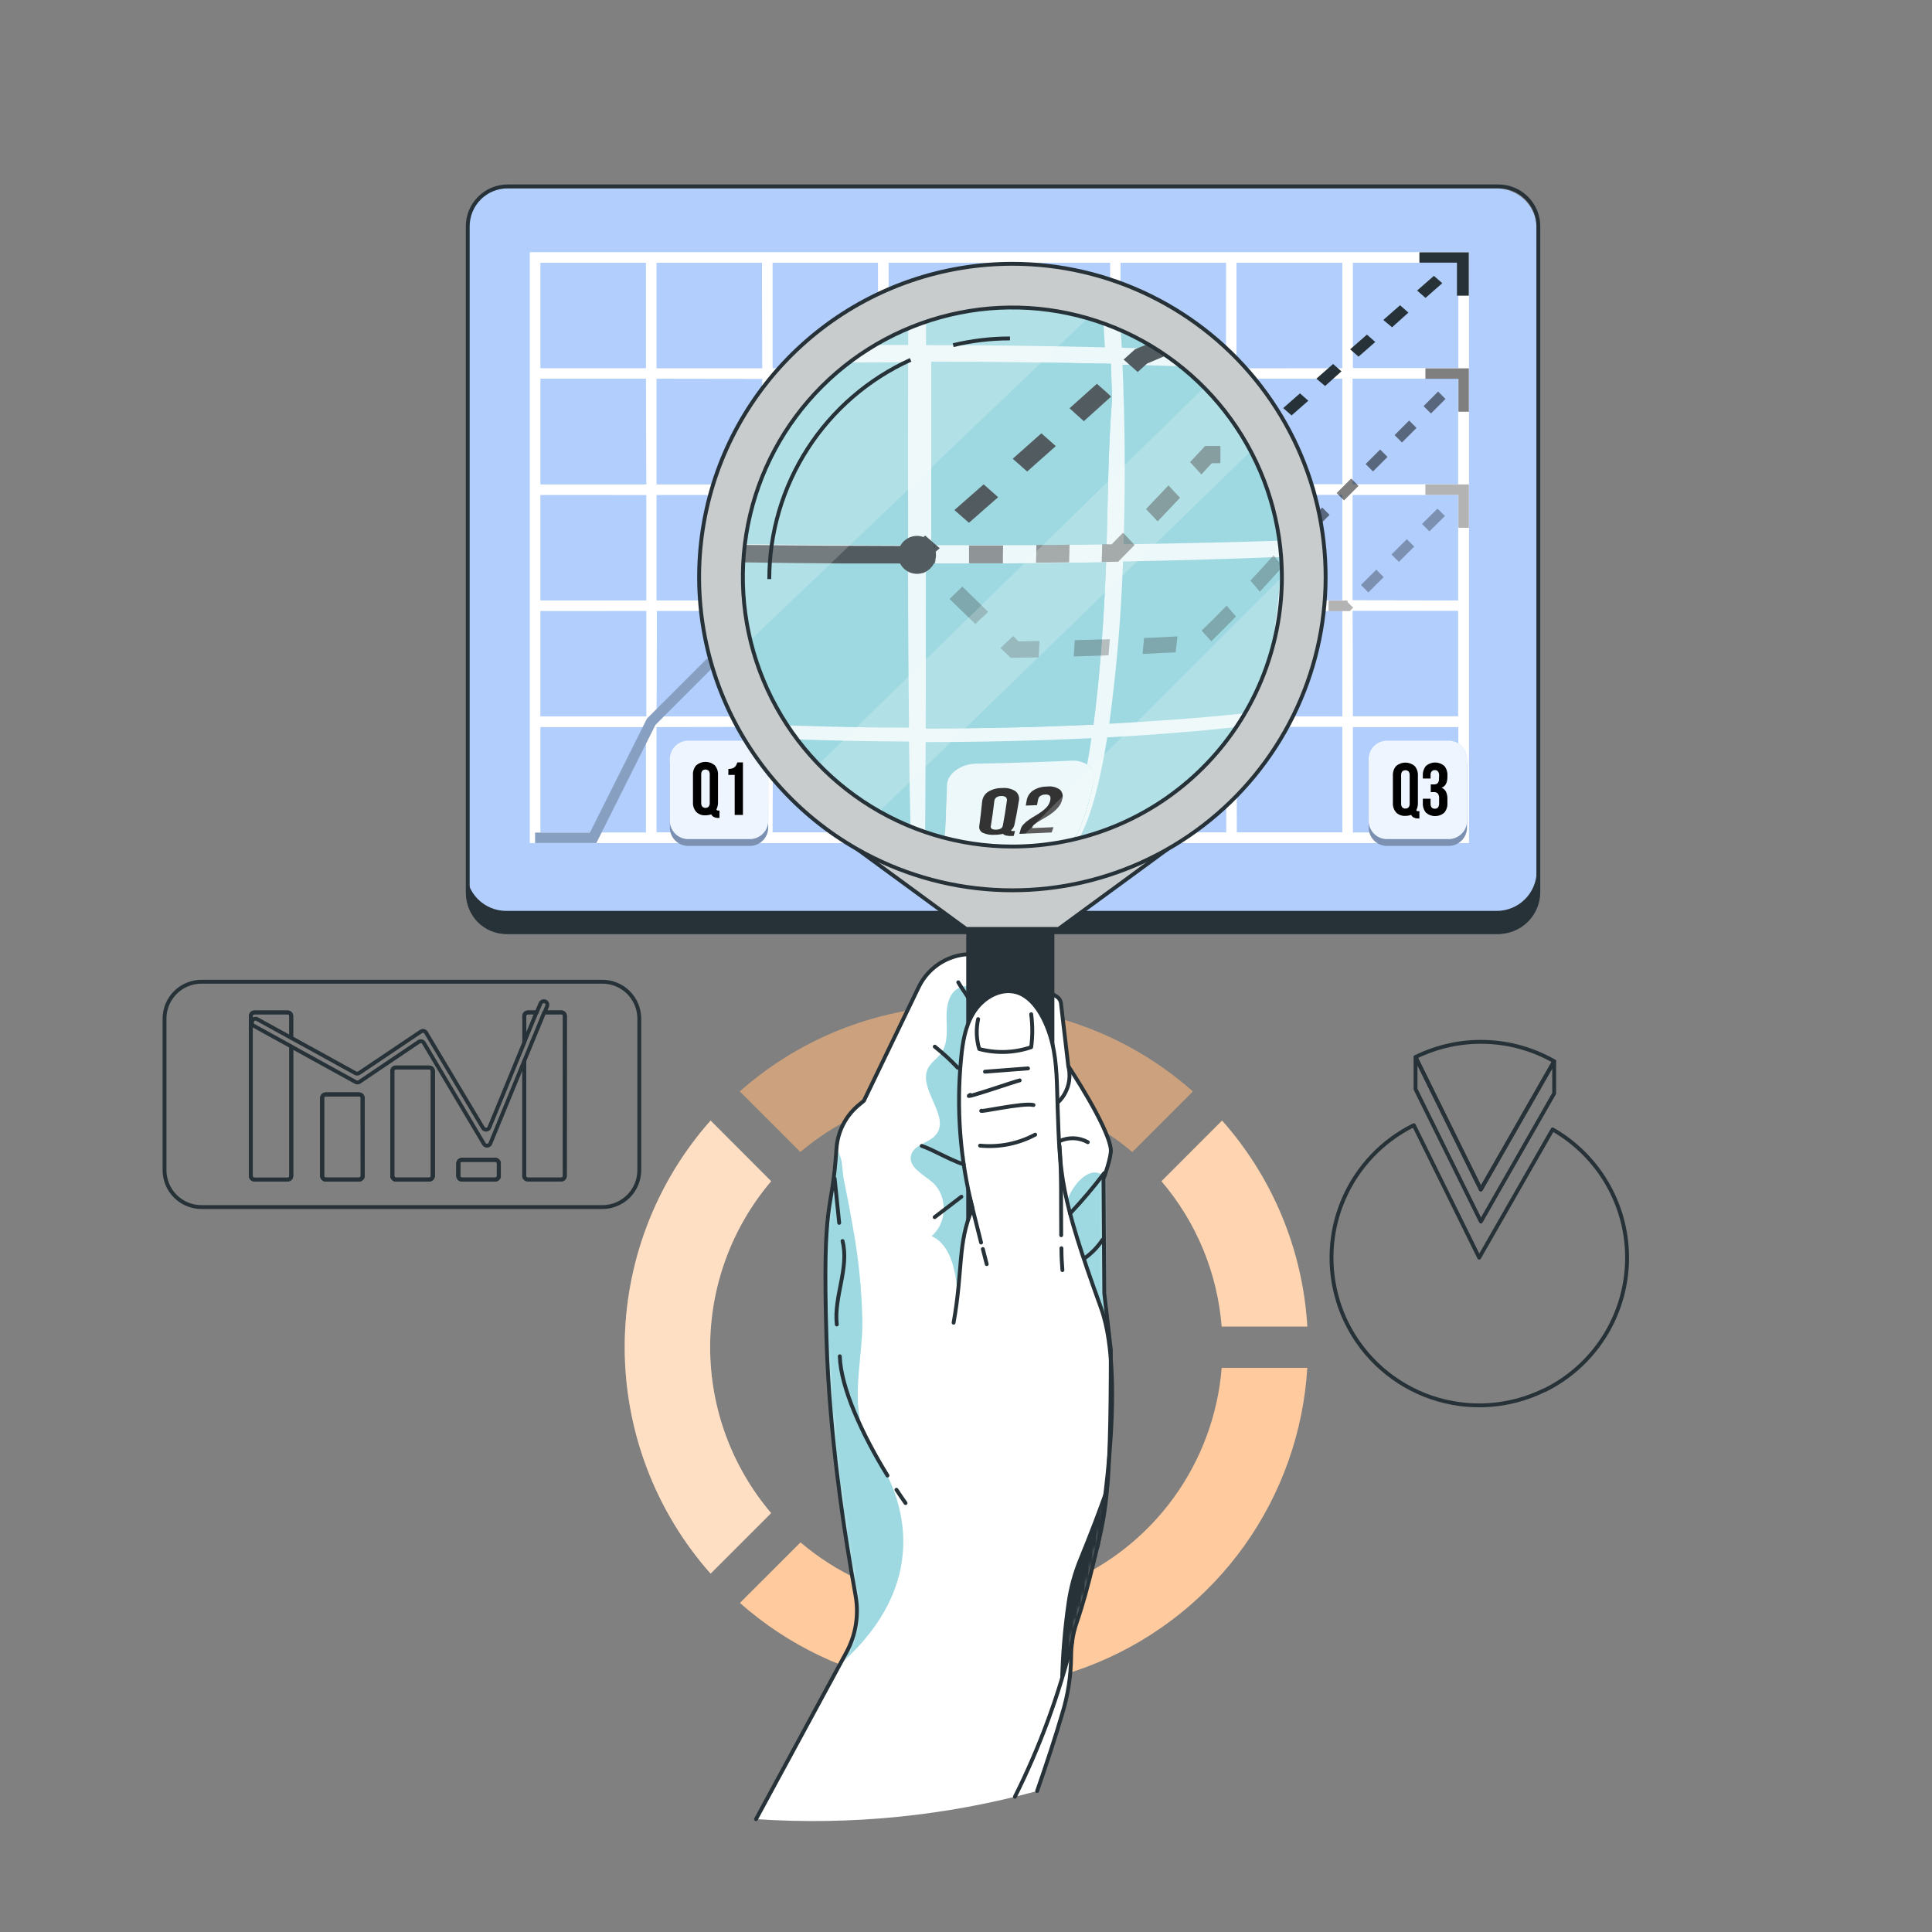 <?xml version="1.0" encoding="UTF-8"?> <svg xmlns="http://www.w3.org/2000/svg" width="500" height="500" viewBox="0 0 500 500" fill="none"><rect x="0" y="0" width="500" height="500" fill="#808080" stroke="none"/> <path d="M399.72 359.76C390.629 364.247 380.127 364.938 370.525 361.683C360.924 358.427 353.008 351.491 348.52 342.4C347.634 340.593 346.889 338.721 346.29 336.8C346.29 336.8 346.29 336.8 346.29 336.75C343.61 328.066 344.111 318.71 347.705 310.362C351.299 302.015 357.75 295.221 365.9 291.2L382.81 325.48L401.81 292.29C407.834 295.727 412.809 300.739 416.202 306.787C419.595 312.836 421.279 319.693 421.074 326.625C420.868 333.558 418.781 340.303 415.035 346.14C411.29 351.977 406.027 356.685 399.81 359.76H399.72Z" stroke="#263238" stroke-linecap="round" stroke-linejoin="round"></path> <path d="M366.34 273.57C371.953 270.8 378.16 269.452 384.416 269.642C390.672 269.832 396.785 271.555 402.22 274.66L383.22 307.84L366.34 273.57Z" stroke="#263238" stroke-linecap="round" stroke-linejoin="round"></path> <path d="M366.34 273.57V281.87L383.25 316.14L402.22 282.96V274.66L383.25 307.85L366.34 273.57Z" stroke="#263238" stroke-linecap="round" stroke-linejoin="round"></path> <path d="M155.89 254.07H52.13C49.597 254.07 47.168 255.076 45.377 256.867C43.586 258.658 42.58 261.087 42.58 263.62V302.83C42.58 305.364 43.586 307.794 45.377 309.586C47.167 311.379 49.596 312.387 52.13 312.39H155.89C158.426 312.39 160.857 311.383 162.65 309.59C164.443 307.797 165.45 305.365 165.45 302.83V263.62C165.447 261.086 164.439 258.657 162.646 256.866C160.854 255.076 158.424 254.07 155.89 254.07ZM93.89 304.33C93.89 304.575 93.793 304.81 93.621 304.984C93.449 305.158 93.215 305.257 92.97 305.26H84.3C84.178 305.26 84.057 305.236 83.944 305.189C83.831 305.142 83.729 305.074 83.642 304.987C83.556 304.901 83.488 304.799 83.441 304.686C83.394 304.573 83.37 304.452 83.37 304.33V284.15C83.373 283.905 83.472 283.671 83.646 283.499C83.82 283.326 84.055 283.23 84.3 283.23H92.93C93.174 283.23 93.408 283.327 93.581 283.499C93.753 283.672 93.85 283.906 93.85 284.15L93.89 304.33ZM111.12 305.26H102.49C102.243 305.26 102.007 305.162 101.832 304.987C101.658 304.813 101.56 304.576 101.56 304.33V277.19C101.563 276.945 101.662 276.711 101.836 276.539C102.01 276.366 102.245 276.27 102.49 276.27H111.12C111.241 276.27 111.361 276.294 111.472 276.34C111.584 276.386 111.685 276.454 111.771 276.539C111.856 276.625 111.924 276.726 111.97 276.838C112.016 276.949 112.04 277.069 112.04 277.19V304.33C112.04 304.454 112.015 304.578 111.967 304.693C111.918 304.808 111.847 304.911 111.757 304.998C111.668 305.085 111.562 305.153 111.445 305.198C111.329 305.243 111.205 305.264 111.08 305.26H111.12ZM129.12 304.33C129.12 304.575 129.023 304.81 128.851 304.984C128.679 305.158 128.445 305.257 128.2 305.26H119.56C119.315 305.257 119.081 305.158 118.909 304.984C118.737 304.81 118.64 304.575 118.64 304.33V301.08C118.64 300.836 118.737 300.602 118.91 300.429C119.082 300.257 119.316 300.16 119.56 300.16H128.2C128.444 300.16 128.678 300.257 128.851 300.429C129.023 300.602 129.12 300.836 129.12 301.08V304.33ZM146.19 304.33C146.19 304.575 146.093 304.81 145.921 304.984C145.749 305.158 145.515 305.257 145.27 305.26H136.6C136.353 305.26 136.117 305.162 135.942 304.987C135.768 304.813 135.67 304.576 135.67 304.33V274.59L126.9 295.94C126.833 296.097 126.724 296.233 126.585 296.332C126.446 296.432 126.282 296.491 126.112 296.503C125.941 296.516 125.771 296.481 125.619 296.403C125.467 296.324 125.339 296.206 125.25 296.06L109.69 269.91C109.627 269.802 109.542 269.708 109.441 269.635C109.34 269.561 109.225 269.509 109.103 269.482C108.981 269.455 108.855 269.453 108.732 269.477C108.61 269.5 108.493 269.549 108.39 269.62L93 280C92.851 280.096 92.677 280.148 92.5 280.148C92.323 280.148 92.149 280.096 92 280L75.37 270.84V304.34C75.37 304.585 75.273 304.82 75.101 304.994C74.929 305.168 74.695 305.267 74.45 305.27H65.84C65.718 305.27 65.597 305.246 65.484 305.199C65.371 305.152 65.269 305.084 65.183 304.997C65.096 304.911 65.028 304.809 64.981 304.696C64.934 304.583 64.91 304.462 64.91 304.34V262.94C64.913 262.695 65.012 262.461 65.186 262.289C65.36 262.116 65.595 262.02 65.84 262.02H74.47C74.714 262.02 74.948 262.117 75.121 262.289C75.293 262.462 75.39 262.696 75.39 262.94V268.6L91.94 277.71C92.089 277.806 92.263 277.858 92.44 277.858C92.618 277.858 92.791 277.806 92.94 277.71L108.94 266.95C109.044 266.879 109.161 266.83 109.285 266.806C109.408 266.782 109.535 266.784 109.658 266.811C109.781 266.838 109.897 266.89 109.998 266.964C110.1 267.038 110.186 267.132 110.25 267.24L125 291.91C125.089 292.056 125.217 292.174 125.369 292.253C125.521 292.331 125.691 292.366 125.862 292.353C126.032 292.341 126.196 292.282 126.335 292.182C126.474 292.083 126.583 291.947 126.65 291.79L135.71 269.73V262.93C135.713 262.685 135.812 262.451 135.986 262.279C136.16 262.106 136.395 262.01 136.64 262.01H138.89L139.89 259.68C139.937 259.568 140.005 259.467 140.091 259.382C140.176 259.296 140.278 259.229 140.39 259.183C140.502 259.137 140.622 259.113 140.743 259.114C140.864 259.114 140.983 259.138 141.095 259.185C141.207 259.231 141.308 259.3 141.393 259.385C141.479 259.471 141.546 259.573 141.592 259.685C141.638 259.797 141.662 259.917 141.661 260.038C141.661 260.158 141.637 260.278 141.59 260.39L140.93 262.01H145.31C145.554 262.01 145.788 262.107 145.961 262.279C146.133 262.452 146.23 262.686 146.23 262.93L146.19 304.33Z" stroke="#263238" stroke-linecap="round" stroke-linejoin="round"></path> <path d="M92.93 283.23H84.29C83.782 283.23 83.37 283.642 83.37 284.15V304.34C83.37 304.848 83.782 305.26 84.29 305.26H92.93C93.438 305.26 93.85 304.848 93.85 304.34V284.15C93.85 283.642 93.438 283.23 92.93 283.23Z" stroke="#263238" stroke-linecap="round" stroke-linejoin="round"></path> <path d="M111.081 276.27H102.441C101.932 276.27 101.521 276.682 101.521 277.19V304.34C101.521 304.848 101.932 305.26 102.441 305.26H111.081C111.589 305.26 112.001 304.848 112.001 304.34V277.19C112.001 276.682 111.589 276.27 111.081 276.27Z" stroke="#263238" stroke-linecap="round" stroke-linejoin="round"></path> <path d="M128.16 300.16H119.52C119.012 300.16 118.6 300.572 118.6 301.08V304.34C118.6 304.848 119.012 305.26 119.52 305.26H128.16C128.668 305.26 129.08 304.848 129.08 304.34V301.08C129.08 300.572 128.668 300.16 128.16 300.16Z" stroke="#263238" stroke-linecap="round" stroke-linejoin="round"></path> <path d="M65.27 264.28V264.17C65.324 264.055 65.401 263.952 65.496 263.868C65.592 263.784 65.703 263.72 65.824 263.68C65.945 263.641 66.073 263.627 66.199 263.639C66.326 263.651 66.449 263.689 66.56 263.75L75.35 268.59V262.93C75.35 262.809 75.326 262.689 75.28 262.578C75.234 262.466 75.166 262.365 75.081 262.279C74.995 262.194 74.894 262.126 74.782 262.08C74.671 262.034 74.551 262.01 74.43 262.01H65.84C65.595 262.01 65.36 262.106 65.186 262.279C65.012 262.451 64.913 262.685 64.91 262.93V304.33C64.91 304.452 64.934 304.573 64.981 304.686C65.028 304.798 65.096 304.901 65.183 304.987C65.269 305.074 65.371 305.142 65.484 305.189C65.597 305.236 65.718 305.26 65.84 305.26H74.47C74.715 305.257 74.949 305.158 75.121 304.984C75.294 304.81 75.39 304.575 75.39 304.33V270.83L65.66 265.47C65.457 265.357 65.304 265.172 65.231 264.951C65.159 264.731 65.173 264.491 65.27 264.28Z" stroke="#263238" stroke-linecap="round" stroke-linejoin="round"></path> <path d="M145.23 262H140.85L135.67 274.58V304.32C135.67 304.567 135.768 304.803 135.942 304.978C136.117 305.152 136.353 305.25 136.6 305.25H145.23C145.475 305.247 145.709 305.148 145.881 304.974C146.053 304.8 146.15 304.565 146.15 304.32V262.92C146.15 262.676 146.053 262.442 145.88 262.269C145.708 262.097 145.474 262 145.23 262Z" stroke="#263238" stroke-linecap="round" stroke-linejoin="round"></path> <path d="M136.6 262C136.355 262 136.12 262.097 135.946 262.269C135.772 262.441 135.673 262.675 135.67 262.92V269.72L138.85 262H136.6Z" stroke="#263238" stroke-linecap="round" stroke-linejoin="round"></path> <path d="M111.081 276.27H102.441C101.932 276.27 101.521 276.682 101.521 277.19V304.34C101.521 304.848 101.932 305.26 102.441 305.26H111.081C111.589 305.26 112.001 304.848 112.001 304.34V277.19C112.001 276.682 111.589 276.27 111.081 276.27Z" stroke="#263238" stroke-linecap="round" stroke-linejoin="round"></path> <path d="M92.93 283.23H84.29C83.782 283.23 83.37 283.642 83.37 284.15V304.34C83.37 304.848 83.782 305.26 84.29 305.26H92.93C93.438 305.26 93.85 304.848 93.85 304.34V284.15C93.85 283.642 93.438 283.23 92.93 283.23Z" stroke="#263238" stroke-linecap="round" stroke-linejoin="round"></path> <path d="M128.16 300.16H119.52C119.012 300.16 118.6 300.572 118.6 301.08V304.34C118.6 304.848 119.012 305.26 119.52 305.26H128.16C128.668 305.26 129.08 304.848 129.08 304.34V301.08C129.08 300.572 128.668 300.16 128.16 300.16Z" stroke="#263238" stroke-linecap="round" stroke-linejoin="round"></path> <path d="M316.27 290L300.59 305.7C309.614 316.279 315.067 329.438 316.17 343.3H338.33C337.166 323.561 329.396 304.788 316.27 290Z" fill="#FFCA9D"></path> <path opacity="0.2" d="M316.27 290L300.59 305.7C309.614 316.279 315.067 329.438 316.17 343.3H338.33C337.166 323.561 329.396 304.788 316.27 290Z" fill="white"></path> <path d="M199.57 391.59C189.378 379.602 183.782 364.38 183.782 348.645C183.782 332.91 189.378 317.688 199.57 305.7L183.9 290C169.578 306.17 161.671 327.024 161.671 348.625C161.671 370.226 169.578 391.08 183.9 407.25L199.57 391.59Z" fill="#FFCA9D"></path> <g opacity="0.4"> <path d="M199.57 391.59C189.378 379.602 183.782 364.38 183.782 348.645C183.782 332.91 189.378 317.688 199.57 305.7L183.9 290C169.578 306.17 161.671 327.024 161.671 348.625C161.671 370.226 169.578 391.08 183.9 407.25L199.57 391.59Z" fill="white"></path> </g> <path d="M207.13 298.13C219.12 287.939 234.344 282.343 250.08 282.343C265.816 282.343 281.039 287.939 293.03 298.13L308.7 282.46C292.532 268.141 271.682 260.236 250.085 260.236C228.488 260.236 207.638 268.141 191.47 282.46L207.13 298.13Z" fill="#FFCA9D"></path> <path opacity="0.2" d="M207.13 298.13C219.12 287.939 234.344 282.343 250.08 282.343C265.816 282.343 281.039 287.939 293.03 298.13L308.7 282.46C292.532 268.141 271.682 260.236 250.085 260.236C228.488 260.236 207.638 268.141 191.47 282.46L207.13 298.13Z" fill="black"></path> <path d="M338.33 354H316.17C315.19 366.161 310.872 377.816 303.693 387.68C296.513 397.544 286.75 405.235 275.479 409.906C264.208 414.577 251.866 416.046 239.813 414.152C227.761 412.257 216.465 407.073 207.17 399.17L191.49 414.84C203.898 425.826 219.144 433.103 235.489 435.841C251.834 438.579 268.619 436.667 283.929 430.323C299.24 423.98 312.458 413.46 322.077 399.965C331.696 386.47 337.328 370.542 338.33 354Z" fill="#FFCA9D"></path> <path d="M387.36 241.72H131C128.258 241.72 125.628 240.631 123.689 238.692C121.75 236.752 120.66 234.122 120.66 231.38V65.1C120.66 63.743 120.928 62.398 121.447 61.145C121.967 59.891 122.729 58.751 123.689 57.792C124.65 56.833 125.79 56.072 127.044 55.553C128.298 55.035 129.643 54.769 131 54.77H387.36C388.718 54.769 390.062 55.035 391.316 55.553C392.571 56.072 393.711 56.833 394.671 57.792C395.631 58.751 396.393 59.891 396.913 61.145C397.433 62.398 397.7 63.743 397.7 65.1V231.38C397.7 234.122 396.611 236.752 394.672 238.692C392.733 240.631 390.102 241.72 387.36 241.72Z" fill="#263238"></path> <path d="M387.36 235.74H131C128.258 235.74 125.628 234.651 123.689 232.712C121.75 230.772 120.66 228.142 120.66 225.4V59.12C120.663 56.379 121.753 53.752 123.692 51.815C125.631 49.878 128.26 48.79 131 48.79H387.36C390.101 48.79 392.729 49.878 394.668 51.815C396.607 53.752 397.698 56.379 397.7 59.12V225.4C397.7 228.142 396.611 230.772 394.672 232.712C392.733 234.651 390.102 235.74 387.36 235.74Z" fill="#B1CEFC"></path> <path d="M398.12 64.57V58.57C398.12 57.213 397.852 55.869 397.333 54.615C396.813 53.361 396.051 52.222 395.091 51.262C394.13 50.303 392.99 49.542 391.736 49.024C390.482 48.505 389.137 48.239 387.78 48.24H131.39C130.032 48.239 128.688 48.505 127.434 49.024C126.179 49.542 125.039 50.303 124.079 51.262C123.119 52.222 122.357 53.361 121.837 54.615C121.317 55.869 121.05 57.213 121.05 58.57V224.87V230.87C121.05 233.613 122.139 236.243 124.078 238.182C126.017 240.121 128.647 241.21 131.39 241.21H387.78C390.522 241.21 393.152 240.121 395.091 238.182C397.03 236.243 398.12 233.613 398.12 230.87V64.57Z" stroke="#263238" stroke-miterlimit="10"></path> <path d="M137.141 65.29V218.17H380.141V65.29H137.141ZM377.441 95.29H350.091V68H377.441V95.29ZM199.901 128.06H227.251V155.41H199.901V128.06ZM197.211 155.41H169.871V128.06H197.211V155.41ZM287.331 125.41H260.001V98H287.341L287.331 125.41ZM290.001 98H317.341V125.35H290.001V98ZM260.001 128H287.351V155.35H260.001V128ZM257.311 155.35H229.941V128.06H257.291L257.311 155.35ZM257.311 125.35H229.941V98H257.291L257.311 125.35ZM227.311 125.35H199.901V98H227.251L227.311 125.35ZM227.311 158.08V185.42H199.901V158.1L227.311 158.08ZM230.001 158.08H257.351V185.42H229.941L230.001 158.08ZM260.001 158.08H287.351V185.42H260.001V158.08ZM290.001 158.08H317.341V185.42H290.001V158.08ZM290.001 155.39V128.06H317.341V155.41L290.001 155.39ZM320.001 128.04H347.401V155.39H320.051L320.001 128.04ZM320.001 125.35V98H347.401V125.35H320.001ZM320.001 95.35V68H347.401V95.33L320.001 95.35ZM317.311 95.35H290.001V68H317.341L317.311 95.35ZM287.311 95.35H260.001V68H287.341L287.311 95.35ZM257.311 95.35H229.941V68H257.291L257.311 95.35ZM227.311 95.35H199.901V68H227.251L227.311 95.35ZM197.311 95.35H169.871V68H197.211L197.311 95.35ZM197.311 98.04V125.39H169.871V98L197.311 98.04ZM167.311 125.39H139.831V98H167.181L167.311 125.39ZM167.311 128.08V155.43H139.831V128.06L167.311 128.08ZM167.311 158.08V185.42H139.831V158.1L167.311 158.08ZM170.001 158.08H197.341V185.42H169.871L170.001 158.08ZM197.341 188.08V215.43H169.871V188.13L197.341 188.08ZM200.031 188.08H227.381V215.43H199.901L200.031 188.08ZM230.031 188.08H257.381V215.43H229.941L230.031 188.08ZM260.031 188.08H287.381V215.43H260.001L260.031 188.08ZM290.031 188.08H317.371V215.43H290.001L290.031 188.08ZM320.031 188.08H347.401V215.43H320.051L320.031 188.08ZM320.031 185.39V158.1H347.401V185.44L320.031 185.39ZM350.031 158.05H377.381V185.39H350.091L350.031 158.05ZM350.031 155.36V128.06H377.381V155.41L350.031 155.36ZM350.031 125.36V98H377.381V125.35L350.031 125.36ZM167.181 68V95.33H139.831V68H167.181ZM139.831 188.13H167.181V215.48H139.831V188.13ZM350.091 215.48V188.13H377.441V215.48H350.091Z" fill="white"></path> <path opacity="0.8" d="M137.141 65.29V218.17H380.141V65.29H137.141ZM377.441 95.29H350.091V68H377.441V95.29ZM199.901 128.06H227.251V155.41H199.901V128.06ZM197.211 155.41H169.871V128.06H197.211V155.41ZM287.331 125.41H260.001V98H287.341L287.331 125.41ZM290.001 98H317.341V125.35H290.001V98ZM260.001 128H287.351V155.35H260.001V128ZM257.311 155.35H229.941V128.06H257.291L257.311 155.35ZM257.311 125.35H229.941V98H257.291L257.311 125.35ZM227.311 125.35H199.901V98H227.251L227.311 125.35ZM227.311 158.08V185.42H199.901V158.1L227.311 158.08ZM230.001 158.08H257.351V185.42H229.941L230.001 158.08ZM260.001 158.08H287.351V185.42H260.001V158.08ZM290.001 158.08H317.341V185.42H290.001V158.08ZM290.001 155.39V128.06H317.341V155.41L290.001 155.39ZM320.001 128.04H347.401V155.39H320.051L320.001 128.04ZM320.001 125.35V98H347.401V125.35H320.001ZM320.001 95.35V68H347.401V95.33L320.001 95.35ZM317.311 95.35H290.001V68H317.341L317.311 95.35ZM287.311 95.35H260.001V68H287.341L287.311 95.35ZM257.311 95.35H229.941V68H257.291L257.311 95.35ZM227.311 95.35H199.901V68H227.251L227.311 95.35ZM197.311 95.35H169.871V68H197.211L197.311 95.35ZM197.311 98.04V125.39H169.871V98L197.311 98.04ZM167.311 125.39H139.831V98H167.181L167.311 125.39ZM167.311 128.08V155.43H139.831V128.06L167.311 128.08ZM167.311 158.08V185.42H139.831V158.1L167.311 158.08ZM170.001 158.08H197.341V185.42H169.871L170.001 158.08ZM197.341 188.08V215.43H169.871V188.13L197.341 188.08ZM200.031 188.08H227.381V215.43H199.901L200.031 188.08ZM230.031 188.08H257.381V215.43H229.941L230.031 188.08ZM260.031 188.08H287.381V215.43H260.001L260.031 188.08ZM290.031 188.08H317.371V215.43H290.001L290.031 188.08ZM320.031 188.08H347.401V215.43H320.051L320.031 188.08ZM320.031 185.39V158.1H347.401V185.44L320.031 185.39ZM350.031 158.05H377.381V185.39H350.091L350.031 158.05ZM350.031 155.36V128.06H377.381V155.41L350.031 155.36ZM350.031 125.36V98H377.381V125.35L350.031 125.36ZM167.181 68V95.33H139.831V68H167.181ZM139.831 188.13H167.181V215.48H139.831V188.13ZM350.091 215.48V188.13H377.441V215.48H350.091Z" fill="white"></path> <path d="M259.85 157.7L257.68 155.8L259.85 153.9L262.02 155.8L259.85 157.7Z" fill="#263238"></path> <path d="M266.35 152L264.18 150.1L268.52 146.3L270.68 148.2L266.35 152ZM275.02 144.4L272.85 142.49L277.18 138.69L279.35 140.59L275.02 144.4ZM283.68 136.79L281.51 134.89L285.85 131.09L288 133L283.68 136.79ZM292.35 129.19L290.18 127.29L292.09 125.61L295.6 124.07L296.97 126.48L293.91 127.82L292.35 129.19ZM302.45 124.07L301.08 121.67L306.56 119.26L307.93 121.67L302.45 124.07ZM313.45 119.27L312 116.86L317.48 114.45L318.85 116.86L313.45 119.27ZM324.45 114.46L323 112.05L326.33 110.59L327.68 109.41L329.85 111.31L328.15 112.8L324.45 114.46ZM334.26 107.51L332.09 105.61L336.43 101.8L338.59 103.71L334.26 107.51ZM342.93 99.9L340.68 98L345 94.2L347.17 96.1L342.93 99.9ZM351.59 92.3L349.42 90.4L353.76 86.6L355.92 88.5L351.59 92.3ZM360.26 84.7L358 82.8L362.33 79L364.5 80.9L360.26 84.7ZM368.92 77.1L366.75 75.19L371.09 71.39L373.26 73.29L368.92 77.1Z" fill="#263238"></path> <path d="M380.13 76.52H377.06V67.98H367.34V65.3H380.13V76.52Z" fill="#263238"></path> <g opacity="0.5"> <path d="M340.33 137L338.43 135.1L342.18 131.35L344.08 133.25L340.33 137ZM347.83 129.5L345.93 127.6L349.68 123.85L351.58 125.75L347.83 129.5ZM355.33 122L353.43 120.1L357.18 116.35L359.08 118.25L355.33 122ZM362.83 114.5L360.93 112.6L364.68 108.85L366.58 110.75L362.83 114.5ZM370.33 107L368.43 105.1L372.18 101.35L374.08 103.25L370.33 107Z" fill="black"></path> <path d="M334.28 143.08H331.04V140.39H333.17L334.68 138.88L336.58 140.78L334.28 143.08Z" fill="black"></path> <path d="M289.23 158.1H286.63V155.41H288.11L289.86 153.66L291.76 155.56L289.23 158.1ZM281.57 158.1H276.51V155.41H281.57V158.1ZM271.45 158.1H266.38V155.41H271.45V158.1ZM295.34 152L293.44 150.1L297 146.5L298.9 148.4L295.34 152ZM302.5 144.85L300.6 142.94L303.13 140.41H305.72V143.1H304.25L302.5 144.85ZM326 143.08H320.94V140.39H326V143.08ZM315.88 143.08H310.82V140.39H315.88V143.08Z" fill="black"></path> <path d="M261.32 155.41H258.63V158.1H261.32V155.41Z" fill="black"></path> <path d="M380.129 106.55H377.439V98.02H368.899L368.909 95.33H380.129V106.55Z" fill="black"></path> <g opacity="0.2"> <path d="M340.33 137L338.43 135.1L342.18 131.35L344.08 133.25L340.33 137ZM347.83 129.5L345.93 127.6L349.68 123.85L351.58 125.75L347.83 129.5ZM355.33 122L353.43 120.1L357.18 116.35L359.08 118.25L355.33 122ZM362.83 114.5L360.93 112.6L364.68 108.85L366.58 110.75L362.83 114.5ZM370.33 107L368.43 105.1L372.18 101.35L374.08 103.25L370.33 107Z" fill="black"></path> <path d="M334.28 143.08H331.04V140.39H333.17L334.68 138.88L336.58 140.78L334.28 143.08Z" fill="black"></path> <path d="M289.23 158.1H286.63V155.41H288.11L289.86 153.66L291.76 155.56L289.23 158.1ZM281.57 158.1H276.51V155.41H281.57V158.1ZM271.45 158.1H266.38V155.41H271.45V158.1ZM295.34 152L293.44 150.1L297 146.5L298.9 148.4L295.34 152ZM302.5 144.85L300.6 142.94L303.13 140.41H305.72V143.1H304.25L302.5 144.85ZM326 143.08H320.94V140.39H326V143.08ZM315.88 143.08H310.82V140.39H315.88V143.08Z" fill="black"></path> <path d="M261.32 155.41H258.63V158.1H261.32V155.41Z" fill="black"></path> <path d="M380.129 106.55H377.439V98.02H368.899L368.909 95.33H380.129V106.55Z" fill="black"></path> </g> </g> <g opacity="0.3"> <path d="M259.589 155.808L257.687 157.71L259.589 159.612L261.491 157.71L259.589 155.808Z" fill="black"></path> <path d="M299.79 173.12H294.2V170.43H299.78L299.79 173.12ZM288.62 173.12H283V170.43H288.59L288.62 173.12ZM277.45 173.12H273.09L271.43 171.45L273.34 169.55L274.21 170.43H277.45V173.12ZM305.83 171.53L303.93 169.63L307.88 165.68L309.78 167.58L305.83 171.53ZM267.48 167.53L263.48 163.59L265.39 161.68L269.34 165.63L267.48 167.53ZM313.73 163.66L311.83 161.76L315.78 157.76L317.68 159.67L313.73 163.66ZM349.3 158.13H343.84V155.44H348.19L348.28 155.34L348.37 155.44H348.74V155.81L350.18 157.25L349.3 158.13ZM338.3 158.13H332.71V155.44H338.3V158.13ZM327.13 158.13H321.5V155.44H327.09L327.13 158.13ZM354.13 153.3L352.23 151.39L356.18 147.45L358.08 149.35L354.13 153.3ZM362.03 145.4L360.13 143.5L364.08 139.55L365.98 141.45L362.03 145.4ZM369.93 137.5L368.03 135.6L372.03 131.65L373.93 133.55L369.93 137.5Z" fill="black"></path> <path d="M380.13 136.59H377.44V128.06H368.9V125.37H380.13V136.59Z" fill="black"></path> <g opacity="0.3"> <path d="M259.589 155.808L257.687 157.71L259.589 159.612L261.491 157.71L259.589 155.808Z" fill="black"></path> <path d="M299.79 173.12H294.2V170.43H299.78L299.79 173.12ZM288.62 173.12H283V170.43H288.59L288.62 173.12ZM277.45 173.12H273.09L271.43 171.45L273.34 169.55L274.21 170.43H277.45V173.12ZM305.83 171.53L303.93 169.63L307.88 165.68L309.78 167.58L305.83 171.53ZM267.48 167.53L263.48 163.59L265.39 161.68L269.34 165.63L267.48 167.53ZM313.73 163.66L311.83 161.76L315.78 157.76L317.68 159.67L313.73 163.66ZM349.3 158.13H343.84V155.44H348.19L348.28 155.34L348.37 155.44H348.74V155.81L350.18 157.25L349.3 158.13ZM338.3 158.13H332.71V155.44H338.3V158.13ZM327.13 158.13H321.5V155.44H327.09L327.13 158.13ZM354.13 153.3L352.23 151.39L356.18 147.45L358.08 149.35L354.13 153.3ZM362.03 145.4L360.13 143.5L364.08 139.55L365.98 141.45L362.03 145.4ZM369.93 137.5L368.03 135.6L372.03 131.65L373.93 133.55L369.93 137.5Z" fill="black"></path> <path d="M380.13 136.59H377.44V128.06H368.9V125.37H380.13V136.59Z" fill="black"></path> </g> </g> <path d="M154.34 218.17H138.49V215.48H152.67L167.42 185.99L182.98 170.43H213.02L228.04 155.41H258.63V158.1H229.15L214.13 173.12H184.1L169.63 187.59L154.34 218.17Z" fill="#B1CEFC"></path> <g opacity="0.3"> <path d="M154.34 218.17H138.49V215.48H152.67L167.42 185.99L182.98 170.43H213.02L228.04 155.41H258.63V158.1H229.15L214.13 173.12H184.1L169.63 187.59L154.34 218.17Z" fill="#263238"></path> </g> <path d="M194.06 193.47H178.11C175.487 193.47 173.36 195.597 173.36 198.22V214.17C173.36 216.794 175.487 218.92 178.11 218.92H194.06C196.684 218.92 198.81 216.794 198.81 214.17V198.22C198.81 195.597 196.684 193.47 194.06 193.47Z" fill="#B1CEFC"></path> <path opacity="0.3" d="M194.06 193.47H178.11C175.487 193.47 173.36 195.597 173.36 198.22V214.17C173.36 216.794 175.487 218.92 178.11 218.92H194.06C196.684 218.92 198.81 216.794 198.81 214.17V198.22C198.81 195.597 196.684 193.47 194.06 193.47Z" fill="black"></path> <path d="M194.06 191.69H178.11C175.487 191.69 173.36 193.817 173.36 196.44V212.39C173.36 215.014 175.487 217.14 178.11 217.14H194.06C196.684 217.14 198.81 215.014 198.81 212.39V196.44C198.81 193.817 196.684 191.69 194.06 191.69Z" fill="#B1CEFC"></path> <path opacity="0.8" d="M194.06 191.69H178.11C175.487 191.69 173.36 193.817 173.36 196.44V212.39C173.36 215.014 175.487 217.14 178.11 217.14H194.06C196.684 217.14 198.81 215.014 198.81 212.39V196.44C198.81 193.817 196.684 191.69 194.06 191.69Z" fill="white"></path> <path d="M179.34 200.59C179.277 199.669 179.579 198.76 180.18 198.06C180.848 197.486 181.7 197.17 182.58 197.17C183.461 197.17 184.313 197.486 184.98 198.06C185.582 198.76 185.884 199.669 185.82 200.59V207.59C185.842 208.248 185.701 208.9 185.41 209.49C185.425 209.542 185.45 209.59 185.485 209.632C185.519 209.673 185.562 209.707 185.61 209.73C185.74 209.768 185.875 209.784 186.01 209.78H186.2V211.68H185.91C185.507 211.697 185.105 211.614 184.74 211.44C184.447 211.291 184.211 211.048 184.07 210.75C183.843 210.832 183.609 210.893 183.37 210.93C183.11 210.98 182.845 211.004 182.58 211C182.141 211.031 181.7 210.969 181.286 210.817C180.872 210.666 180.496 210.428 180.18 210.12C179.58 209.419 179.279 208.511 179.34 207.59V200.59ZM181.47 207.78C181.44 208.14 181.547 208.497 181.77 208.78C181.994 208.974 182.28 209.08 182.575 209.08C182.871 209.08 183.157 208.974 183.38 208.78C183.604 208.497 183.711 208.14 183.68 207.78V200.45C183.708 200.091 183.601 199.735 183.38 199.45C183.157 199.257 182.871 199.15 182.575 199.15C182.28 199.15 181.994 199.257 181.77 199.45C181.55 199.735 181.443 200.091 181.47 200.45V207.78Z" fill="black"></path> <path d="M188.51 199C188.848 199.009 189.186 198.965 189.51 198.87C189.751 198.794 189.972 198.668 190.16 198.5C190.323 198.344 190.458 198.162 190.56 197.96C190.67 197.748 190.763 197.527 190.84 197.3H192.27V210.9H190.14V200.55H188.49L188.51 199Z" fill="black"></path> <path d="M284.33 194.47H268.38C265.757 194.47 263.63 196.597 263.63 199.22V215.17C263.63 217.794 265.757 219.92 268.38 219.92H284.33C286.953 219.92 289.08 217.794 289.08 215.17V199.22C289.08 196.597 286.953 194.47 284.33 194.47Z" fill="#B1CEFC"></path> <path opacity="0.3" d="M284.33 194.47H268.38C265.757 194.47 263.63 196.597 263.63 199.22V215.17C263.63 217.794 265.757 219.92 268.38 219.92H284.33C286.953 219.92 289.08 217.794 289.08 215.17V199.22C289.08 196.597 286.953 194.47 284.33 194.47Z" fill="black"></path> <path d="M284.33 192.69H268.38C265.757 192.69 263.63 194.817 263.63 197.44V213.39C263.63 216.014 265.757 218.14 268.38 218.14H284.33C286.953 218.14 289.08 216.014 289.08 213.39V197.44C289.08 194.817 286.953 192.69 284.33 192.69Z" fill="#B1CEFC"></path> <path opacity="0.8" d="M284.33 192.69H268.38C265.757 192.69 263.63 194.817 263.63 197.44V213.39C263.63 216.014 265.757 218.14 268.38 218.14H284.33C286.953 218.14 289.08 216.014 289.08 213.39V197.44C289.08 194.817 286.953 192.69 284.33 192.69Z" fill="white"></path> <path d="M269.89 201.77C269.826 200.851 270.124 199.943 270.72 199.24C271.393 198.673 272.245 198.361 273.125 198.361C274.005 198.361 274.857 198.673 275.53 199.24C276.123 199.945 276.42 200.851 276.36 201.77V208.77C276.382 209.428 276.241 210.08 275.95 210.67C275.966 210.724 275.993 210.774 276.029 210.817C276.065 210.86 276.11 210.895 276.16 210.92C276.289 210.941 276.421 210.941 276.55 210.92H276.75V212.82H276.46C276.056 212.837 275.655 212.754 275.29 212.58C274.995 212.433 274.758 212.19 274.62 211.89C274.391 211.97 274.157 212.033 273.92 212.08C273.656 212.125 273.388 212.148 273.12 212.15C272.68 212.178 272.239 212.113 271.825 211.96C271.412 211.807 271.035 211.568 270.72 211.26C270.122 210.559 269.824 209.65 269.89 208.73V201.77ZM272 209C271.972 209.359 272.079 209.716 272.3 210C272.523 210.194 272.809 210.3 273.105 210.3C273.401 210.3 273.686 210.194 273.91 210C274.131 209.716 274.238 209.359 274.21 209V201.67C274.241 201.311 274.133 200.953 273.91 200.67C273.686 200.477 273.401 200.37 273.105 200.37C272.809 200.37 272.523 200.477 272.3 200.67C272.077 200.953 271.969 201.311 272 201.67V209Z" fill="black"></path> <path d="M282 201.85C282.05 201.418 281.943 200.981 281.7 200.62C281.599 200.511 281.475 200.425 281.336 200.37C281.198 200.314 281.049 200.291 280.9 200.3C280.752 200.292 280.603 200.315 280.464 200.367C280.325 200.418 280.198 200.498 280.09 200.6C279.867 200.883 279.759 201.241 279.79 201.6V203.06H277.79V201.74C277.726 200.826 278.012 199.921 278.59 199.21C279.251 198.641 280.093 198.329 280.965 198.329C281.837 198.329 282.68 198.641 283.34 199.21C283.918 199.921 284.204 200.826 284.14 201.74C284.152 202.421 284.04 203.099 283.81 203.74C283.591 204.312 283.306 204.855 282.96 205.36C282.635 205.837 282.274 206.289 281.88 206.71C281.49 207.12 281.14 207.51 280.83 207.87C280.508 208.212 280.23 208.591 280 209C279.82 209.351 279.76 209.752 279.83 210.14H283.83V212.08H277.67V210.41C277.657 209.815 277.762 209.224 277.98 208.67C278.18 208.176 278.442 207.709 278.76 207.28C279.07 206.867 279.403 206.473 279.76 206.1C280.114 205.729 280.448 205.338 280.76 204.93C281.08 204.51 281.342 204.049 281.54 203.56C281.808 203.027 281.965 202.446 282 201.85Z" fill="black"></path> <path d="M374.91 193.47H358.96C356.337 193.47 354.21 195.597 354.21 198.22V214.17C354.21 216.794 356.337 218.92 358.96 218.92H374.91C377.533 218.92 379.66 216.794 379.66 214.17V198.22C379.66 195.597 377.533 193.47 374.91 193.47Z" fill="#B1CEFC"></path> <path opacity="0.3" d="M374.91 193.47H358.96C356.337 193.47 354.21 195.597 354.21 198.22V214.17C354.21 216.794 356.337 218.92 358.96 218.92H374.91C377.533 218.92 379.66 216.794 379.66 214.17V198.22C379.66 195.597 377.533 193.47 374.91 193.47Z" fill="black"></path> <path d="M374.91 191.69H358.96C356.337 191.69 354.21 193.817 354.21 196.44V212.39C354.21 215.014 356.337 217.14 358.96 217.14H374.91C377.533 217.14 379.66 215.014 379.66 212.39V196.44C379.66 193.817 377.533 191.69 374.91 191.69Z" fill="#B1CEFC"></path> <path opacity="0.8" d="M374.91 191.69H358.96C356.337 191.69 354.21 193.817 354.21 196.44V212.39C354.21 215.014 356.337 217.14 358.96 217.14H374.91C377.533 217.14 379.66 215.014 379.66 212.39V196.44C379.66 193.817 377.533 191.69 374.91 191.69Z" fill="white"></path> <path d="M360.48 200.77C360.42 199.851 360.717 198.945 361.31 198.24C361.983 197.673 362.834 197.361 363.715 197.361C364.595 197.361 365.447 197.673 366.12 198.24C366.712 198.945 367.01 199.851 366.95 200.77V207.77C366.978 208.428 366.837 209.082 366.54 209.67C366.576 209.777 366.651 209.866 366.75 209.92C366.882 209.941 367.017 209.941 367.15 209.92H367.34V211.82H367.05C366.646 211.837 366.244 211.754 365.88 211.58C365.584 211.433 365.348 211.19 365.21 210.89C364.981 210.97 364.747 211.033 364.51 211.08C364.245 211.125 363.978 211.148 363.71 211.15C363.27 211.178 362.829 211.113 362.415 210.96C362.002 210.807 361.625 210.568 361.31 210.26C360.715 209.557 360.418 208.649 360.48 207.73V200.77ZM362.61 207.96C362.582 208.319 362.689 208.676 362.91 208.96C363.133 209.154 363.419 209.26 363.715 209.26C364.01 209.26 364.296 209.154 364.52 208.96C364.74 208.676 364.847 208.319 364.82 207.96V200.63C364.85 200.271 364.743 199.913 364.52 199.63C364.296 199.437 364.01 199.33 363.715 199.33C363.419 199.33 363.133 199.437 362.91 199.63C362.686 199.913 362.579 200.271 362.61 200.63V207.96Z" fill="black"></path> <path d="M372.44 200.85C372.49 200.417 372.383 199.981 372.14 199.62C372.038 199.509 371.912 199.423 371.772 199.367C371.632 199.312 371.481 199.289 371.33 199.3C371.184 199.294 371.037 199.317 370.9 199.368C370.762 199.42 370.637 199.499 370.53 199.6C370.307 199.883 370.2 200.241 370.23 200.6V201.48H368.23V200.74C368.169 199.824 368.459 198.92 369.04 198.21C369.699 197.642 370.54 197.33 371.41 197.33C372.28 197.33 373.121 197.642 373.78 198.21C374.362 198.92 374.652 199.824 374.59 200.74V201.09C374.59 202.53 374.09 203.47 373.1 203.88C373.604 204.08 374.015 204.462 374.25 204.95C374.493 205.511 374.609 206.119 374.59 206.73V207.79C374.654 208.706 374.364 209.611 373.78 210.32C373.124 210.894 372.282 211.21 371.41 211.21C370.539 211.21 369.696 210.894 369.04 210.32C368.457 209.611 368.167 208.706 368.23 207.79V206.7H370.23V208C370.203 208.359 370.31 208.716 370.53 209C370.637 209.101 370.762 209.18 370.9 209.232C371.037 209.283 371.184 209.307 371.33 209.3C371.479 209.306 371.628 209.282 371.767 209.228C371.906 209.175 372.033 209.094 372.14 208.99C372.382 208.632 372.488 208.199 372.44 207.77V206.7C372.484 206.229 372.368 205.757 372.11 205.36C371.965 205.22 371.789 205.114 371.597 205.052C371.404 204.989 371.2 204.972 371 205H370.28V203H371.12C371.461 203.017 371.796 202.906 372.06 202.69C372.189 202.534 372.286 202.353 372.344 202.159C372.403 201.965 372.422 201.762 372.4 201.56L372.44 200.85Z" fill="black"></path> <path d="M285.8 334.72L287.49 349.32C287.49 388.62 286.11 391.54 282.82 405.19C281.67 409.95 280.26 415.25 278.62 420C278.101 421.511 277.73 423.068 277.51 424.65V424.72C277.316 426.004 277.215 427.301 277.21 428.6C277.181 433.638 276.413 438.645 274.93 443.46C273.18 449.46 270.93 456.28 268.42 463.51C244.754 469.981 220.17 472.441 195.69 470.79L219.09 427.61C221.525 423.121 222.357 417.936 221.45 412.91C218.45 396.3 214.65 371.18 213.93 346.64C212.81 308.39 215.36 315.31 216.51 297.27C216.644 295.105 217.216 292.989 218.192 291.051C219.169 289.114 220.529 287.395 222.19 286L223.59 284.84L237.77 255.44C238.69 253.533 240 251.84 241.616 250.471C243.231 249.102 245.116 248.088 247.149 247.494C249.181 246.9 251.316 246.74 253.415 247.023C255.513 247.307 257.528 248.028 259.33 249.14L273.48 257.87C273.788 258.06 274.049 258.317 274.243 258.621C274.437 258.926 274.559 259.271 274.6 259.63L276.5 275.88C276.5 275.88 286.8 291.38 287.5 297.38C287.72 299.38 285.6 305.05 285.6 305.05L285.8 334.72Z" fill="white"></path> <mask id="mask0_1479_800" style="mask-type:luminance" maskUnits="userSpaceOnUse" x="195" y="246" width="93" height="226"> <path d="M285.8 334.72L287.49 349.32C287.49 388.62 286.11 391.54 282.82 405.19C281.67 409.95 280.26 415.25 278.62 420C278.101 421.511 277.73 423.068 277.51 424.65V424.72C277.316 426.004 277.215 427.301 277.21 428.6C277.181 433.638 276.413 438.645 274.93 443.46C273.18 449.46 270.93 456.28 268.42 463.51C244.754 469.981 220.17 472.441 195.69 470.79L219.09 427.61C221.525 423.121 222.357 417.936 221.45 412.91C218.45 396.3 214.65 371.18 213.93 346.64C212.81 308.39 215.36 315.31 216.51 297.27C216.644 295.105 217.216 292.989 218.192 291.051C219.169 289.114 220.529 287.395 222.19 286L223.59 284.84L237.77 255.44C238.69 253.533 240 251.84 241.616 250.471C243.231 249.102 245.116 248.088 247.149 247.494C249.181 246.9 251.316 246.74 253.415 247.023C255.513 247.307 257.528 248.028 259.33 249.14L273.48 257.87C273.788 258.06 274.049 258.317 274.243 258.621C274.437 258.926 274.559 259.271 274.6 259.63L276.5 275.88C276.5 275.88 286.8 291.38 287.5 297.38C287.72 299.38 285.6 305.05 285.6 305.05L285.8 334.72Z" fill="white"></path> </mask> <g mask="url(#mask0_1479_800)"> <path d="M217.73 430.43C240.43 410.22 234.95 388.5 226.08 375.83C218.98 365.7 223.27 353.18 223.18 341.89C223.01 333.646 222.17 325.429 220.67 317.32C219.97 313.26 219.17 309.21 218.36 305.17C218.04 303.6 218.07 302.06 217.79 300.53C217.51 299 216.51 297.64 216.71 296.08C216.71 296.08 213.71 319.52 213.71 321.54C213.63 326.54 213.71 332.98 213.71 338C213.8 348.63 214.42 355.84 215.09 366.44C216.3 385.5 220.6 406.3 221.84 415.17C222.43 419.36 219.38 426.77 217.73 430.43Z" fill="#86D0DA"></path> <g opacity="0.2"> <path d="M217.73 430.43C240.43 410.22 234.95 388.5 226.08 375.83C218.98 365.7 223.27 353.18 223.18 341.89C223.01 333.646 222.17 325.429 220.67 317.32C219.97 313.26 219.17 309.21 218.36 305.17C218.04 303.6 218.07 302.06 217.79 300.53C217.51 299 216.51 297.64 216.71 296.08C216.71 296.08 213.71 319.52 213.71 321.54C213.63 326.54 213.71 332.98 213.71 338C213.8 348.63 214.42 355.84 215.09 366.44C216.3 385.5 220.6 406.3 221.84 415.17C222.43 419.36 219.38 426.77 217.73 430.43Z" fill="white"></path> </g> <path d="M253.36 256.94C252.28 254.45 248.27 254.77 246.6 256.94C244.93 259.11 244.91 262.03 245 264.74C245.09 267.45 245.15 270.4 243.55 272.6C242.55 273.95 241.04 274.88 240.24 276.35C237.35 281.73 246.11 288.9 242.24 293.65C240.44 295.87 236.48 296.2 235.79 298.98C235.01 302.06 238.93 303.91 241.32 305.98C245.32 309.45 245.18 316.54 241.1 319.89C247.44 322.74 248.67 333.46 247.59 347.33C251.86 341.33 252.92 323.67 252.45 316.33C251.98 308.99 250.24 301.77 249.61 294.44C248.64 282.91 250.451 271.315 254.89 260.63L253.36 256.94Z" fill="#86D0DA"></path> <g opacity="0.2"> <path d="M253.36 256.94C252.28 254.45 248.27 254.77 246.6 256.94C244.93 259.11 244.91 262.03 245 264.74C245.09 267.45 245.15 270.4 243.55 272.6C242.55 273.95 241.04 274.88 240.24 276.35C237.35 281.73 246.11 288.9 242.24 293.65C240.44 295.87 236.48 296.2 235.79 298.98C235.01 302.06 238.93 303.91 241.32 305.98C245.32 309.45 245.18 316.54 241.1 319.89C247.44 322.74 248.67 333.46 247.59 347.33C251.86 341.33 252.92 323.67 252.45 316.33C251.98 308.99 250.24 301.77 249.61 294.44C248.64 282.91 250.451 271.315 254.89 260.63L253.36 256.94Z" fill="white"></path> </g> <path d="M276.051 311.46C275.591 314.46 276.571 317.54 277.541 320.46C280.581 329.58 283.614 338.703 286.641 347.83C286.801 336.22 287.131 324.6 287.131 313C287.131 309.9 288.031 304.41 284.041 303.52C280.361 302.7 276.491 308.62 276.051 311.46Z" fill="#86D0DA"></path> <path opacity="0.2" d="M276.051 311.46C275.591 314.46 276.571 317.54 277.541 320.46C280.581 329.58 283.614 338.703 286.641 347.83C286.801 336.22 287.131 324.6 287.131 313C287.131 309.9 288.031 304.41 284.041 303.52C280.361 302.7 276.491 308.62 276.051 311.46Z" fill="white"></path> </g> <path d="M331.621 147.05C331.621 147.78 331.621 148.51 331.621 149.25C331.627 155.55 330.776 161.82 329.091 167.89C327.475 173.757 325.088 179.383 321.991 184.62H322.221C321.511 185.84 320.761 187.03 319.981 188.2H319.741C310.213 202.333 295.849 212.497 279.351 216.78L277.981 217.11L277.201 217.29C272.17 218.427 267.028 218.997 261.871 218.99C258.258 218.993 254.651 218.716 251.081 218.16C248.829 217.814 246.596 217.353 244.391 216.78C242.701 216.34 241.041 215.85 239.391 215.29V215.44C238.111 215.014 236.851 214.544 235.611 214.03C224.016 209.285 213.911 201.51 206.351 191.52C205.441 190.34 204.591 189.13 203.781 187.89C203.241 187.08 202.721 186.25 202.221 185.41C201.421 184.09 200.661 182.75 199.951 181.41C199.581 180.7 199.231 179.99 198.891 179.27C198.701 178.9 198.531 178.52 198.361 178.14C198.111 177.59 197.871 177.04 197.631 176.48C194.052 167.929 192.213 158.75 192.221 149.48C192.221 148.14 192.221 146.81 192.331 145.48C192.421 143.96 192.551 142.48 192.741 140.95C193.872 131.709 196.844 122.789 201.482 114.716C206.119 106.644 212.328 99.583 219.741 93.95C224.435 90.371 229.562 87.397 235.001 85.1C236.511 84.47 238.051 83.88 239.611 83.36C254.555 78.317 270.764 78.469 285.611 83.79C287.117 84.33 288.604 84.924 290.071 85.57C292.445 86.609 294.758 87.781 297.001 89.08H297.121C297.801 89.47 298.481 89.88 299.121 90.32C299.761 90.76 300.471 91.18 301.121 91.63L301.251 91.85C302.657 92.81 304.027 93.81 305.361 94.85C309.902 98.465 313.98 102.626 317.501 107.24C318.181 108.13 318.831 109.04 319.501 109.96L319.831 110.45C320.371 111.26 320.911 112.06 321.421 112.89C322.051 113.89 322.661 114.96 323.241 116.02L323.291 116.12C323.484 116.444 323.661 116.778 323.821 117.12C323.911 117.3 324.001 117.49 324.101 117.67C324.381 118.22 324.651 118.78 324.911 119.34C324.914 119.367 324.914 119.394 324.911 119.42V119.48L324.971 119.6L325.021 119.7L325.091 119.86C325.094 119.887 325.094 119.914 325.091 119.94L325.381 120.57C328.19 126.71 330.081 133.23 330.991 139.92L331.171 142.04C331.241 142.75 331.301 143.47 331.361 144.18C331.421 144.89 331.441 145.48 331.471 146.18C331.471 146.24 331.471 146.3 331.471 146.36C331.611 146.56 331.621 146.81 331.621 147.05Z" fill="#263238"></path> <path d="M331.621 147.05C331.621 147.78 331.621 148.51 331.621 149.25C331.627 155.55 330.776 161.82 329.091 167.89C327.475 173.757 325.088 179.383 321.991 184.62H322.221C321.511 185.84 320.761 187.03 319.981 188.2H319.741C310.213 202.333 295.849 212.497 279.351 216.78L277.981 217.11L277.201 217.29C272.17 218.427 267.028 218.997 261.871 218.99C258.258 218.993 254.651 218.716 251.081 218.16C248.829 217.814 246.596 217.353 244.391 216.78C242.701 216.34 241.041 215.85 239.391 215.29V215.44C238.111 215.014 236.851 214.544 235.611 214.03C224.016 209.285 213.911 201.51 206.351 191.52C205.441 190.34 204.591 189.13 203.781 187.89C203.241 187.08 202.721 186.25 202.221 185.41C201.421 184.09 200.661 182.75 199.951 181.41C199.581 180.7 199.231 179.99 198.891 179.27C198.701 178.9 198.531 178.52 198.361 178.14C198.111 177.59 197.871 177.04 197.631 176.48C194.052 167.929 192.213 158.75 192.221 149.48C192.221 148.14 192.221 146.81 192.331 145.48C192.421 143.96 192.551 142.48 192.741 140.95C193.872 131.709 196.844 122.789 201.482 114.716C206.119 106.644 212.328 99.583 219.741 93.95C224.435 90.371 229.562 87.397 235.001 85.1C236.511 84.47 238.051 83.88 239.611 83.36C254.555 78.317 270.764 78.469 285.611 83.79C287.117 84.33 288.604 84.924 290.071 85.57C292.445 86.609 294.758 87.781 297.001 89.08H297.121C297.801 89.47 298.481 89.88 299.121 90.32C299.761 90.76 300.471 91.18 301.121 91.63L301.251 91.85C302.657 92.81 304.027 93.81 305.361 94.85C309.902 98.465 313.98 102.626 317.501 107.24C318.181 108.13 318.831 109.04 319.501 109.96L319.831 110.45C320.371 111.26 320.911 112.06 321.421 112.89C322.051 113.89 322.661 114.96 323.241 116.02L323.291 116.12L324.921 119.34C324.924 119.367 324.924 119.394 324.921 119.42V119.48L324.981 119.6L325.031 119.7L325.101 119.86C325.104 119.887 325.104 119.914 325.101 119.94L325.391 120.57C328.2 126.71 330.091 133.23 331.001 139.92L331.181 142.04C331.251 142.75 331.311 143.47 331.371 144.18C331.431 144.89 331.451 145.48 331.481 146.18C331.481 146.24 331.481 146.3 331.481 146.36C331.611 146.56 331.621 146.81 331.621 147.05Z" fill="#86D0DA"></path> <path d="M272.531 141.05H271.121H268.221H259.541H250.791H242.441H242.001C242.001 141.62 242.001 142.2 242.001 142.77C242.001 143.42 242.001 144.07 242.001 144.71L242.271 144.97C242.181 145.07 242.091 145.15 242.001 145.24V145.63C244.921 145.63 247.851 145.63 250.761 145.63H251.511H259.511L268.161 145.56L276.711 145.46L285.141 145.34C285.191 143.83 285.241 142.34 285.281 140.8H286.421L272.531 141.05ZM331.601 146.32C331.601 146.6 331.551 146.88 331.531 147.16C330.971 154.32 330.171 161.29 329.131 167.89C330.816 161.82 331.667 155.549 331.661 149.25C331.661 148.51 331.661 147.78 331.661 147.05C331.621 146.81 331.611 146.56 331.601 146.32ZM272.531 141.05H271.121H268.221H259.541H250.791H242.441H242.001C242.001 141.62 242.001 142.2 242.001 142.77C242.001 143.42 242.001 144.07 242.001 144.71L242.271 144.97C242.181 145.07 242.091 145.15 242.001 145.24V145.63C244.921 145.63 247.851 145.63 250.761 145.63H251.511H259.511L268.161 145.56L276.711 145.46L285.141 145.34C285.191 143.83 285.241 142.34 285.281 140.8H286.421L272.531 141.05ZM272.531 141.05H271.121H268.221H259.541H250.791H242.441H242.001C242.001 141.62 242.001 142.2 242.001 142.77C242.001 143.42 242.001 144.07 242.001 144.71L242.271 144.97C242.181 145.07 242.091 145.15 242.001 145.24V145.63C244.921 145.63 247.851 145.63 250.761 145.63H251.511H259.511L268.161 145.56L276.711 145.46L285.141 145.34C285.191 143.83 285.241 142.34 285.281 140.8H286.421L272.531 141.05ZM272.531 141.05H271.121H268.221H259.541H250.791H242.441H242.001C242.001 141.62 242.001 142.2 242.001 142.77C242.001 143.42 242.001 144.07 242.001 144.71L242.271 144.97C242.181 145.07 242.091 145.15 242.001 145.24V145.63C244.921 145.63 247.851 145.63 250.761 145.63H251.511H259.511L268.161 145.56L276.711 145.46L285.141 145.34C285.191 143.83 285.241 142.34 285.281 140.8H286.421L272.531 141.05ZM272.531 141.05H271.121H268.221H259.541H250.791H242.441H242.001C242.001 141.62 242.001 142.2 242.001 142.77C242.001 143.42 242.001 144.07 242.001 144.71L242.271 144.97C242.181 145.07 242.091 145.15 242.001 145.24V145.63C244.921 145.63 247.851 145.63 250.761 145.63H251.511H259.511L268.161 145.56L276.711 145.46L285.141 145.34C285.191 143.83 285.241 142.34 285.281 140.8H286.421L272.531 141.05ZM272.531 141.05H271.121H268.221H259.541H250.791H242.441H242.001C242.001 141.62 242.001 142.2 242.001 142.77C242.001 143.42 242.001 144.07 242.001 144.71L242.271 144.97C242.181 145.07 242.091 145.15 242.001 145.24V145.63C244.921 145.63 247.851 145.63 250.761 145.63H251.511H259.511L268.161 145.56L276.711 145.46L285.141 145.34C285.191 143.83 285.241 142.34 285.281 140.8H286.421L272.531 141.05ZM272.531 141.05H271.121H268.221H259.541H250.791H242.441H242.001C242.001 141.62 242.001 142.2 242.001 142.77C242.001 143.42 242.001 144.07 242.001 144.71L242.271 144.97C242.181 145.07 242.091 145.15 242.001 145.24V145.63C244.921 145.63 247.851 145.63 250.761 145.63H251.511H259.511L268.161 145.56L276.711 145.46L285.141 145.34C285.191 143.83 285.241 142.34 285.281 140.8H286.421L272.531 141.05ZM272.531 141.05H271.121H268.221H259.541H250.791H242.441H242.001C242.001 141.62 242.001 142.2 242.001 142.77C242.001 143.42 242.001 144.07 242.001 144.71L242.271 144.97C242.181 145.07 242.091 145.15 242.001 145.24V145.63C244.921 145.63 247.851 145.63 250.761 145.63H251.511H259.511L268.161 145.56L276.711 145.46L285.141 145.34C285.191 143.83 285.241 142.34 285.281 140.8H286.421L272.531 141.05ZM272.531 141.05H271.121H268.221H259.541H250.791H242.441H242.001C242.001 141.62 242.001 142.2 242.001 142.77C242.001 143.42 242.001 144.07 242.001 144.71L242.271 144.97L241.991 145.24V145.64C244.911 145.64 247.841 145.64 250.751 145.64H251.501H259.501L268.151 145.57L276.701 145.47L285.131 145.35C285.181 143.84 285.231 142.35 285.271 140.81H286.411L272.531 141.05ZM272.531 141.05H271.121H268.221H259.541H250.791H242.441H242.001C242.001 141.62 242.001 142.2 242.001 142.77C242.001 143.42 242.001 144.07 242.001 144.71L242.271 144.97L241.991 145.24V145.64C244.911 145.64 247.841 145.64 250.751 145.64H251.501H259.501L268.151 145.57L276.701 145.47L285.131 145.35C285.181 143.84 285.231 142.35 285.271 140.81H286.411L272.531 141.05ZM285.251 140.91H286.391L272.531 141.07H271.121H268.221H259.541H250.791H242.441H242.001C242.001 141.64 242.001 142.22 242.001 142.79C242.001 143.44 242.001 144.09 242.001 144.73L242.271 144.99L241.991 145.26V145.66H239.661V147.55C239.661 162.42 239.661 176.5 239.581 188.36C254.281 188.36 268.971 188.01 282.991 187.36C283.711 181.85 284.341 175.87 284.851 169.55C284.961 168.17 285.071 166.78 285.171 165.37C285.641 158.92 286.001 152.18 286.251 145.28H285.111C285.161 143.94 285.211 142.43 285.251 140.91ZM286.451 103.58C286.451 102.9 286.451 102.22 286.401 101.58C286.321 99.14 286.241 96.73 286.141 94.34C271.141 94.02 255.421 93.85 239.651 93.84C239.651 108.39 239.651 123.84 239.651 138.84V141.26H240.071C240.257 141.27 240.444 141.27 240.631 141.26H241.071H249.421H258.171H266.851H269.751H271.161L285.021 141.1C286.751 128.57 286.771 115.87 286.451 103.58ZM272.531 141.05H271.121H268.221H259.541H250.791H242.441H242.001C242.001 141.62 242.001 142.2 242.001 142.77C242.001 143.42 242.001 144.07 242.001 144.71L242.271 144.97L241.991 145.24V145.64C244.911 145.64 247.841 145.64 250.751 145.64H251.501H259.501L268.151 145.57L276.701 145.47L285.131 145.35C285.181 143.84 285.231 142.35 285.271 140.81H286.411L272.531 141.05ZM272.531 141.05H271.121H268.221H259.541H250.791H242.441H242.001C242.001 141.62 242.001 142.2 242.001 142.77C242.001 143.42 242.001 144.07 242.001 144.71L242.271 144.97L241.991 145.24V145.64C244.911 145.64 247.841 145.64 250.751 145.64H251.501H259.501L268.151 145.57L276.701 145.47L285.131 145.35C285.181 143.84 285.231 142.35 285.271 140.81H286.411L272.531 141.05ZM272.531 141.05H271.121H268.221H259.541H250.791H242.441H242.001C242.001 141.62 242.001 142.2 242.001 142.77C242.001 143.42 242.001 144.07 242.001 144.71L242.271 144.97L241.991 145.24V145.64C244.911 145.64 247.841 145.64 250.751 145.64H251.501H259.501L268.151 145.57L276.701 145.47L285.131 145.35C285.181 143.84 285.231 142.35 285.271 140.81H286.411L272.531 141.05ZM272.531 141.05H271.121H268.221H259.541H250.791H242.441H242.001C242.001 141.62 242.001 142.2 242.001 142.77C242.001 143.42 242.001 144.07 242.001 144.71L242.271 144.97C242.181 145.07 242.091 145.15 242.001 145.24V145.63C244.921 145.63 247.851 145.63 250.761 145.63H251.511H259.511L268.161 145.56L276.711 145.46L285.141 145.34C285.191 143.83 285.241 142.34 285.281 140.8H286.421L272.531 141.05ZM272.531 141.05H271.121H268.221H259.541H250.791H242.441H242.001C242.001 141.62 242.001 142.2 242.001 142.77C242.001 143.42 242.001 144.07 242.001 144.71L242.271 144.97C242.181 145.07 242.091 145.15 242.001 145.24V145.63C244.921 145.63 247.851 145.63 250.761 145.63H251.511H259.511L268.161 145.56L276.711 145.46L285.141 145.34C285.191 143.83 285.241 142.34 285.281 140.8H286.421L272.531 141.05ZM272.531 141.05H271.121H268.221H259.541H250.791H242.441H242.001C242.001 141.62 242.001 142.2 242.001 142.77C242.001 143.42 242.001 144.07 242.001 144.71L242.271 144.97C242.181 145.07 242.091 145.15 242.001 145.24V145.63C244.921 145.63 247.851 145.63 250.761 145.63H251.511H259.511L268.161 145.56L276.711 145.46L285.141 145.34C285.191 143.83 285.241 142.34 285.281 140.8H286.421L272.531 141.05ZM272.531 141.05H271.121H268.221H259.541H250.791H242.441H242.001C242.001 141.62 242.001 142.2 242.001 142.77C242.001 143.42 242.001 144.07 242.001 144.71L242.271 144.97C242.181 145.07 242.091 145.15 242.001 145.24V145.63C244.921 145.63 247.851 145.63 250.761 145.63H251.511H259.511L268.161 145.56L276.711 145.46L285.141 145.34C285.191 143.83 285.241 142.34 285.281 140.8H286.421L272.531 141.05ZM272.531 141.05H271.121H268.221H259.541H250.791H242.441H242.001C242.001 141.62 242.001 142.2 242.001 142.77C242.001 143.42 242.001 144.07 242.001 144.71L242.271 144.97C242.181 145.07 242.091 145.15 242.001 145.24V145.63C244.921 145.63 247.851 145.63 250.761 145.63H251.511H259.511L268.161 145.56L276.711 145.46L285.141 145.34C285.191 143.83 285.241 142.34 285.281 140.8H286.421L272.531 141.05ZM272.531 141.05H271.121H268.221H259.541H250.791H242.441H242.001C242.001 141.62 242.001 142.2 242.001 142.77C242.001 143.42 242.001 144.07 242.001 144.71L242.271 144.97C242.181 145.07 242.091 145.15 242.001 145.24V145.63C244.921 145.63 247.851 145.63 250.761 145.63H251.511H259.511L268.161 145.56L276.711 145.46L285.141 145.34C285.191 143.83 285.241 142.34 285.281 140.8H286.421L272.531 141.05ZM272.531 141.05H271.121H268.221H259.541H250.791H242.441H242.001C242.001 141.62 242.001 142.2 242.001 142.77C242.001 143.42 242.001 144.07 242.001 144.71L242.271 144.97C242.181 145.07 242.091 145.15 242.001 145.24V145.63C244.921 145.63 247.851 145.63 250.761 145.63H251.511H259.511L268.161 145.56L276.711 145.46L285.141 145.34C285.191 143.83 285.241 142.34 285.281 140.8H286.421L272.531 141.05ZM331.291 142.05L331.111 139.93H331.001C319.621 140.31 306.871 140.61 293.361 140.82H290.771C290.771 139.93 290.831 139.03 290.851 138.13C291.251 123.57 291.131 108.57 290.491 94.4H292.181L296.331 94.51L305.331 94.78C303.997 93.72 302.627 92.72 301.221 91.78L301.091 91.56C300.421 91.11 299.751 90.67 299.091 90.25H298.891L294.501 90.11L290.321 90C290.241 88.51 290.161 87 290.071 85.57C288.611 84.903 287.124 84.31 285.611 83.79C285.731 85.79 285.841 87.823 285.941 89.89C271.031 89.52 255.351 89.33 239.651 89.32C239.651 87.32 239.651 85.32 239.651 83.32C238.091 83.84 236.551 84.43 235.041 85.06C235.041 86.46 235.041 87.86 235.041 89.28H226.601C224.266 90.655 222.016 92.168 219.861 93.81C224.861 93.81 229.961 93.75 235.031 93.74C234.981 109.07 234.971 125.41 235.031 141.12C221.151 141.12 207.331 141.02 194.031 140.85H192.801C192.611 142.34 192.481 143.85 192.391 145.38C192.981 145.38 193.581 145.38 194.181 145.38C201.731 145.5 209.461 145.59 217.291 145.64H219.991H224.571H229.081H235.001C235.001 161.21 235.131 175.98 235.251 188.33C224.681 188.33 214.131 188.09 203.861 187.72C204.671 188.96 205.521 190.17 206.431 191.35C215.891 191.69 225.571 191.87 235.261 191.9C235.361 200.9 235.491 208.39 235.641 213.7V214C236.881 214.513 238.141 214.983 239.421 215.41V215.26C239.481 209.91 239.521 201.87 239.551 192.05C254.081 192.05 268.601 191.69 282.471 191.05C282.117 193.47 281.737 195.773 281.331 197.96C281.211 198.66 281.081 199.34 280.951 200.01C279.491 207.51 277.741 213.48 275.711 217.29C267.651 217.73 259.401 218.03 251.101 218.16C254.67 218.715 258.278 218.993 261.891 218.99C267.048 218.997 272.19 218.427 277.221 217.29L278.001 217.11L279.371 216.78C282.311 211.48 284.711 202.34 286.551 190.83C298.271 190.19 309.471 189.31 319.761 188.2H320.001C320.781 187.03 321.531 185.84 322.241 184.62H322.011C311.251 185.77 299.461 186.62 287.081 187.31C288.966 173.378 290.151 159.36 290.631 145.31C304.431 145.05 317.471 144.69 329.141 144.22H330.021L331.461 144.16C331.421 143.45 331.361 142.73 331.291 142V142.05Z" fill="#86D0DA"></path> <path opacity="0.8" d="M272.531 141.05H271.121H268.221H259.541H250.791H242.441H242.001C242.001 141.62 242.001 142.2 242.001 142.77C242.001 143.42 242.001 144.07 242.001 144.71L242.271 144.97C242.181 145.07 242.091 145.15 242.001 145.24V145.63C244.921 145.63 247.851 145.63 250.761 145.63H251.511H259.511L268.161 145.56L276.711 145.46L285.141 145.34C285.191 143.83 285.241 142.34 285.281 140.8H286.421L272.531 141.05ZM331.621 147.05C331.621 146.81 331.621 146.56 331.621 146.32C331.621 146.6 331.571 146.88 331.551 147.16C330.991 154.32 330.191 161.29 329.151 167.89C330.836 161.82 331.687 155.549 331.681 149.25C331.661 148.51 331.651 147.78 331.621 147.05ZM272.531 141.05H271.121H268.221H259.541H250.791H242.441H242.001C242.001 141.62 242.001 142.2 242.001 142.77C242.001 143.42 242.001 144.07 242.001 144.71L242.271 144.97C242.181 145.07 242.091 145.15 242.001 145.24V145.63C244.921 145.63 247.851 145.63 250.761 145.63H251.511H259.511L268.161 145.56L276.711 145.46L285.141 145.34C285.191 143.83 285.241 142.34 285.281 140.8H286.421L272.531 141.05ZM272.531 141.05H271.121H268.221H259.541H250.791H242.441H242.001C242.001 141.62 242.001 142.2 242.001 142.77C242.001 143.42 242.001 144.07 242.001 144.71L242.271 144.97C242.181 145.07 242.091 145.15 242.001 145.24V145.63C244.921 145.63 247.851 145.63 250.761 145.63H251.511H259.511L268.161 145.56L276.711 145.46L285.141 145.34C285.191 143.83 285.241 142.34 285.281 140.8H286.421L272.531 141.05ZM272.531 141.05H271.121H268.221H259.541H250.791H242.441H242.001C242.001 141.62 242.001 142.2 242.001 142.77C242.001 143.42 242.001 144.07 242.001 144.71L242.271 144.97C242.181 145.07 242.091 145.15 242.001 145.24V145.63C244.921 145.63 247.851 145.63 250.761 145.63H251.511H259.511L268.161 145.56L276.711 145.46L285.141 145.34C285.191 143.83 285.241 142.34 285.281 140.8H286.421L272.531 141.05ZM272.531 141.05H271.121H268.221H259.541H250.791H242.441H242.001C242.001 141.62 242.001 142.2 242.001 142.77C242.001 143.42 242.001 144.07 242.001 144.71L242.271 144.97C242.181 145.07 242.091 145.15 242.001 145.24V145.63C244.921 145.63 247.851 145.63 250.761 145.63H251.511H259.511L268.161 145.56L276.711 145.46L285.141 145.34C285.191 143.83 285.241 142.34 285.281 140.8H286.421L272.531 141.05ZM272.531 141.05H271.121H268.221H259.541H250.791H242.441H242.001C242.001 141.62 242.001 142.2 242.001 142.77C242.001 143.42 242.001 144.07 242.001 144.71L242.271 144.97C242.181 145.07 242.091 145.15 242.001 145.24V145.63C244.921 145.63 247.851 145.63 250.761 145.63H251.511H259.511L268.161 145.56L276.711 145.46L285.141 145.34C285.191 143.83 285.241 142.34 285.281 140.8H286.421L272.531 141.05ZM272.531 141.05H271.121H268.221H259.541H250.791H242.441H242.001C242.001 141.62 242.001 142.2 242.001 142.77C242.001 143.42 242.001 144.07 242.001 144.71L242.271 144.97C242.181 145.07 242.091 145.15 242.001 145.24V145.63C244.921 145.63 247.851 145.63 250.761 145.63H251.511H259.511L268.161 145.56L276.711 145.46L285.141 145.34C285.191 143.83 285.241 142.34 285.281 140.8H286.421L272.531 141.05ZM272.531 141.05H271.121H268.221H259.541H250.791H242.441H242.001C242.001 141.62 242.001 142.2 242.001 142.77C242.001 143.42 242.001 144.07 242.001 144.71L242.271 144.97C242.181 145.07 242.091 145.15 242.001 145.24V145.63C244.921 145.63 247.851 145.63 250.761 145.63H251.511H259.511L268.161 145.56L276.711 145.46L285.141 145.34C285.191 143.83 285.241 142.34 285.281 140.8H286.421L272.531 141.05ZM272.531 141.05H271.121H268.221H259.541H250.791H242.441H242.001C242.001 141.62 242.001 142.2 242.001 142.77C242.001 143.42 242.001 144.07 242.001 144.71L242.271 144.97L241.991 145.24V145.64C244.911 145.64 247.841 145.64 250.751 145.64H251.501H259.501L268.151 145.57L276.701 145.47L285.131 145.35C285.181 143.84 285.231 142.35 285.271 140.81H286.411L272.531 141.05ZM272.531 141.05H271.121H268.221H259.541H250.791H242.441H242.001C242.001 141.62 242.001 142.2 242.001 142.77C242.001 143.42 242.001 144.07 242.001 144.71L242.271 144.97L241.991 145.24V145.64C244.911 145.64 247.841 145.64 250.751 145.64H251.501H259.501L268.151 145.57L276.701 145.47L285.131 145.35C285.181 143.84 285.231 142.35 285.271 140.81H286.411L272.531 141.05ZM272.531 141.05H271.121H268.221H259.541H250.791H242.441H242.001C242.001 141.62 242.001 142.2 242.001 142.77C242.001 143.42 242.001 144.07 242.001 144.71L242.271 144.97L241.991 145.24V145.64C244.911 145.64 247.841 145.64 250.751 145.64H251.501H259.501L268.151 145.57L276.701 145.47L285.131 145.35C285.181 143.84 285.231 142.35 285.271 140.81H286.411L272.531 141.05ZM272.531 141.05H271.121H268.221H259.541H250.791H242.441H242.001C242.001 141.62 242.001 142.2 242.001 142.77C242.001 143.42 242.001 144.07 242.001 144.71L242.271 144.97L241.991 145.24V145.64C244.911 145.64 247.841 145.64 250.751 145.64H251.501H259.501L268.151 145.57L276.701 145.47L285.131 145.35C285.181 143.84 285.231 142.35 285.271 140.81H286.411L272.531 141.05ZM272.531 141.05H271.121H268.221H259.541H250.791H242.441H242.001C242.001 141.62 242.001 142.2 242.001 142.77C242.001 143.42 242.001 144.07 242.001 144.71L242.271 144.97L241.991 145.24V145.64C244.911 145.64 247.841 145.64 250.751 145.64H251.501H259.501L268.151 145.57L276.701 145.47L285.131 145.35C285.181 143.84 285.231 142.35 285.271 140.81H286.411L272.531 141.05ZM272.531 141.05H271.121H268.221H259.541H250.791H242.441H242.001C242.001 141.62 242.001 142.2 242.001 142.77C242.001 143.42 242.001 144.07 242.001 144.71L242.271 144.97L241.991 145.24V145.64C244.911 145.64 247.841 145.64 250.751 145.64H251.501H259.501L268.151 145.57L276.701 145.47L285.131 145.35C285.181 143.84 285.231 142.35 285.271 140.81H286.411L272.531 141.05ZM272.531 141.05H271.121H268.221H259.541H250.791H242.441H242.001C242.001 141.62 242.001 142.2 242.001 142.77C242.001 143.42 242.001 144.07 242.001 144.71L242.271 144.97C242.181 145.07 242.091 145.15 242.001 145.24V145.63C244.921 145.63 247.851 145.63 250.761 145.63H251.511H259.511L268.161 145.56L276.711 145.46L285.141 145.34C285.191 143.83 285.241 142.34 285.281 140.8H286.421L272.531 141.05ZM272.531 141.05H271.121H268.221H259.541H250.791H242.441H242.001C242.001 141.62 242.001 142.2 242.001 142.77C242.001 143.42 242.001 144.07 242.001 144.71L242.271 144.97C242.181 145.07 242.091 145.15 242.001 145.24V145.63C244.921 145.63 247.851 145.63 250.761 145.63H251.511H259.511L268.161 145.56L276.711 145.46L285.141 145.34C285.191 143.83 285.241 142.34 285.281 140.8H286.421L272.531 141.05ZM272.531 141.05H271.121H268.221H259.541H250.791H242.441H242.001C242.001 141.62 242.001 142.2 242.001 142.77C242.001 143.42 242.001 144.07 242.001 144.71L242.271 144.97C242.181 145.07 242.091 145.15 242.001 145.24V145.63C244.921 145.63 247.851 145.63 250.761 145.63H251.511H259.511L268.161 145.56L276.711 145.46L285.141 145.34C285.191 143.83 285.241 142.34 285.281 140.8H286.421L272.531 141.05ZM272.531 141.05H271.121H268.221H259.541H250.791H242.441H242.001C242.001 141.62 242.001 142.2 242.001 142.77C242.001 143.42 242.001 144.07 242.001 144.71L242.271 144.97C242.181 145.07 242.091 145.15 242.001 145.24V145.63C244.921 145.63 247.851 145.63 250.761 145.63H251.511H259.511L268.161 145.56L276.711 145.46L285.141 145.34C285.191 143.83 285.241 142.34 285.281 140.8H286.421L272.531 141.05ZM272.531 141.05H271.121H268.221H259.541H250.791H242.441H242.001C242.001 141.62 242.001 142.2 242.001 142.77C242.001 143.42 242.001 144.07 242.001 144.71L242.271 144.97C242.181 145.07 242.091 145.15 242.001 145.24V145.63C244.921 145.63 247.851 145.63 250.761 145.63H251.511H259.511L268.161 145.56L276.711 145.46L285.141 145.34C285.191 143.83 285.241 142.34 285.281 140.8H286.421L272.531 141.05ZM272.531 141.05H271.121H268.221H259.541H250.791H242.441H242.001C242.001 141.62 242.001 142.2 242.001 142.77C242.001 143.42 242.001 144.07 242.001 144.71L242.271 144.97C242.181 145.07 242.091 145.15 242.001 145.24V145.63C244.921 145.63 247.851 145.63 250.761 145.63H251.511H259.511L268.161 145.56L276.711 145.46L285.141 145.34C285.191 143.83 285.241 142.34 285.281 140.8H286.421L272.531 141.05ZM272.531 141.05H271.121H268.221H259.541H250.791H242.441H242.001C242.001 141.62 242.001 142.2 242.001 142.77C242.001 143.42 242.001 144.07 242.001 144.71L242.271 144.97C242.181 145.07 242.091 145.15 242.001 145.24V145.63C244.921 145.63 247.851 145.63 250.761 145.63H251.511H259.511L268.161 145.56L276.711 145.46L285.141 145.34C285.191 143.83 285.241 142.34 285.281 140.8H286.421L272.531 141.05ZM331.291 142.05L331.111 139.93H331.001C319.621 140.31 306.871 140.61 293.361 140.82H290.771C290.771 139.93 290.831 139.03 290.851 138.13C291.251 123.57 291.131 108.57 290.491 94.4H292.181L296.331 94.51L305.331 94.78C303.997 93.72 302.627 92.72 301.221 91.78L301.091 91.56C300.421 91.11 299.751 90.67 299.091 90.25H298.891L294.501 90.11L290.321 90C290.241 88.51 290.161 87 290.071 85.57C288.611 84.903 287.124 84.31 285.611 83.79C285.731 85.79 285.841 87.823 285.941 89.89C271.031 89.52 255.351 89.33 239.651 89.32C239.651 87.32 239.651 85.32 239.651 83.32C238.091 83.84 236.551 84.43 235.041 85.06C235.041 86.46 235.041 87.86 235.041 89.28H226.601C224.266 90.655 222.016 92.168 219.861 93.81C224.861 93.81 229.961 93.75 235.031 93.74C234.981 109.07 234.971 125.41 235.031 141.12C221.151 141.12 207.331 141.02 194.031 140.85H192.801C192.611 142.34 192.481 143.85 192.391 145.38C192.981 145.38 193.581 145.38 194.181 145.38C201.731 145.5 209.461 145.59 217.291 145.64H219.991H224.571H229.081H235.001C235.001 161.21 235.131 175.98 235.251 188.33C224.681 188.33 214.131 188.09 203.861 187.72C204.671 188.96 205.521 190.17 206.431 191.35C215.891 191.69 225.571 191.87 235.261 191.9C235.361 200.9 235.491 208.39 235.641 213.7V214C236.881 214.513 238.141 214.983 239.421 215.41V215.26C239.481 209.91 239.521 201.87 239.551 192.05C254.081 192.05 268.601 191.69 282.471 191.05C282.117 193.47 281.737 195.773 281.331 197.96C281.211 198.66 281.081 199.34 280.951 200.01C279.491 207.51 277.741 213.48 275.711 217.29C267.651 217.73 259.401 218.03 251.101 218.16C254.67 218.715 258.278 218.993 261.891 218.99C267.048 218.997 272.19 218.427 277.221 217.29L278.001 217.11L279.371 216.78C282.311 211.48 284.711 202.34 286.551 190.83C298.271 190.19 309.471 189.31 319.761 188.2H320.001C320.781 187.03 321.531 185.84 322.241 184.62H322.011C311.251 185.77 299.461 186.62 287.081 187.31C288.966 173.378 290.151 159.36 290.631 145.31C304.431 145.05 317.471 144.69 329.141 144.22H330.021L331.461 144.16C331.421 143.45 331.361 142.73 331.291 142V142.05ZM285.171 165.55C285.071 166.96 284.961 168.35 284.851 169.73C284.341 176.05 283.711 182.03 282.991 187.54C268.991 188.2 254.281 188.54 239.581 188.54C239.581 176.68 239.641 162.6 239.661 147.73V145.84H242.001C244.921 145.84 247.851 145.84 250.761 145.84H251.511H259.511L268.161 145.77L276.711 145.67L285.141 145.55H286.281C286.001 152.33 285.641 159.07 285.171 165.52V165.55ZM286.391 140.92L272.531 141.08H271.121H268.221H259.541H250.791H242.441H242.001C241.814 141.09 241.627 141.09 241.441 141.08H241.001V138.66C241.001 123.66 241.001 108.24 241.001 93.66C256.771 93.66 272.521 93.84 287.491 94.16C287.591 96.55 287.671 98.96 287.751 101.4C287.751 102.07 287.751 102.75 287.801 103.4C286.771 115.87 286.751 128.57 286.391 140.89V140.92Z" fill="white"></path> <path d="M286.25 145.43C286 152.33 285.64 159.07 285.17 165.52C285.07 166.93 284.96 168.32 284.85 169.7C284.34 176.02 283.71 182 282.99 187.51C268.99 188.17 254.28 188.51 239.58 188.51C239.58 176.65 239.64 162.57 239.66 147.7V145.81H242C244.92 145.81 247.85 145.81 250.76 145.81H251.51H259.51L268.16 145.74L276.71 145.64L285.14 145.52L286.25 145.43Z" fill="#86D0DA"></path> <path d="M286.39 140.89L272.53 141.05H271.12H268.22H259.54H250.79H242.44H242C241.813 141.06 241.627 141.06 241.44 141.05H241V138.63C241 123.63 241 108.21 241 93.63C256.77 93.63 272.52 93.81 287.49 94.13C287.59 96.52 287.67 98.93 287.75 101.37C287.75 102.04 287.75 102.72 287.8 103.37C286.77 115.87 286.75 128.57 286.39 140.89Z" fill="#86D0DA"></path> <path d="M239.43 145.14L235.66 141.88L239.43 138.6L243.2 141.88L239.43 145.14Z" fill="#263238"></path> <path d="M301.29 91.8L301.16 91.58C300.49 91.13 299.82 90.69 299.16 90.27C298.5 89.85 297.81 89.42 297.16 89.03H297.04L294.6 90.03L293.74 90.4L290.79 93.06L292.27 94.36L294.44 96.28L296.44 94.47L296.86 94.09L301.57 92.09L301.29 91.8ZM286.4 101.55L283.88 99.32C281.56 101.413 279.197 103.526 276.79 105.66L280.5 109L286.45 103.63L287.56 102.63L286.4 101.55ZM269.51 112.14L262.09 118.72L265.83 122.03C268.323 119.83 270.793 117.636 273.24 115.45L269.51 112.14ZM254.57 125.35L247 132L250.76 135.3L258.32 128.67L254.57 125.35Z" fill="#263238"></path> <g opacity="0.5"> <path d="M315.83 115.41H311.9L308 119.59L310.93 122.79C311.83 121.79 312.72 120.79 313.6 119.87H315.83C315.86 118.39 315.85 116.9 315.83 115.41ZM302.4 125.63C300.493 127.63 298.557 129.667 296.59 131.74C297.603 132.807 298.603 133.87 299.59 134.93C301.55 132.89 303.48 130.857 305.38 128.83C304.38 127.77 303.4 126.7 302.4 125.63ZM250.79 141.18C250.79 142.72 250.79 144.26 250.79 145.79H251.54H259.54C259.54 144.27 259.54 142.73 259.6 141.19L250.79 141.18ZM272.53 141.05H271.12H268.22C268.22 142.59 268.16 144.11 268.13 145.63L276.68 145.53C276.73 144.02 276.77 142.53 276.8 140.97L272.53 141.05ZM293.4 140.79L290.89 138.14L290.64 137.88C289.64 138.88 288.64 139.88 287.69 140.88H286.39H285.25C285.25 142.4 285.16 143.88 285.11 145.42H286.25L289.36 145.37L293.64 141.04L293.4 140.79Z" fill="black"></path> <path d="M242 145.82H237.33V141.2H242C242 142.75 242 144.28 242 145.82Z" fill="black"></path> <g opacity="0.2"> <path d="M315.83 115.41H311.9L308 119.59L310.93 122.79C311.83 121.79 312.72 120.79 313.6 119.87H315.83C315.86 118.39 315.85 116.9 315.83 115.41ZM302.4 125.63C300.493 127.63 298.557 129.667 296.59 131.74C297.603 132.807 298.603 133.87 299.59 134.93C301.55 132.89 303.48 130.857 305.38 128.83C304.38 127.77 303.4 126.7 302.4 125.63ZM250.79 141.18C250.79 142.72 250.79 144.26 250.79 145.79H251.54H259.54C259.54 144.27 259.54 142.73 259.6 141.19L250.79 141.18ZM272.53 141.05H271.12H268.22C268.22 142.59 268.16 144.11 268.13 145.63L276.68 145.53C276.73 144.02 276.77 142.53 276.8 140.97L272.53 141.05ZM293.4 140.79L290.89 138.14L290.64 137.88C289.64 138.88 288.64 139.88 287.69 140.88H286.39H285.25C285.25 142.4 285.16 143.88 285.11 145.42H286.25L289.36 145.37L293.64 141.04L293.4 140.79Z" fill="black"></path> <path d="M242 145.82H237.33V141.2H242C242 142.75 242 144.28 242 145.82Z" fill="black"></path> </g> </g> <g opacity="0.3"> <path d="M239 148.39L235.7 145.14L239 141.88L242.3 145.14L239 148.39Z" fill="black"></path> <path d="M331.6 146.32C331.6 146.26 331.6 146.2 331.6 146.14L330 144.22C329.87 144.06 329.74 143.89 329.6 143.73L329.12 144.26C327.33 146.26 325.49 148.26 323.63 150.26C324.45 151.26 325.25 152.17 326.04 153.12C327.89 151.12 329.72 149.12 331.49 147.12C331.526 147.088 331.556 147.051 331.58 147.01C331.62 146.81 331.61 146.56 331.6 146.32ZM249.06 151.82L245.76 155.02C248 157.2 250.22 159.353 252.42 161.48L255.72 158.35C253.52 156.203 251.3 154.027 249.06 151.82ZM317.46 156.75C315.353 158.917 313.2 161.067 311 163.2C311.84 164.12 312.66 165.04 313.47 165.95C315.63 163.83 317.76 161.7 319.86 159.56L317.46 156.75ZM263.62 166L262.21 164.63L258.92 167.7L261.59 170.25L268.8 170.12C268.87 168.73 268.94 167.32 269.01 165.9L263.62 166ZM285.17 165.48C282.87 165.56 280.54 165.63 278.17 165.69C278.08 167.1 277.99 168.5 277.89 169.88C280.216 169.82 282.523 169.747 284.81 169.66L286.87 169.59C286.99 168.21 287.1 166.82 287.21 165.42C286.56 165.48 285.87 165.51 285.17 165.52V165.48ZM296.09 165.09C295.97 166.49 295.84 167.87 295.7 169.23C298.59 169.11 301.45 168.97 304.26 168.82C304.41 167.46 304.56 166.09 304.7 164.71C301.87 164.89 299 165 296.09 165.13V165.09Z" fill="black"></path> <g opacity="0.3"> <path d="M239 148.39L235.7 145.14L239 141.88L242.3 145.14L239 148.39Z" fill="black"></path> <path d="M331.6 146.32C331.6 146.26 331.6 146.2 331.6 146.14L330 144.22C329.87 144.06 329.74 143.89 329.6 143.73L329.12 144.26C327.33 146.26 325.49 148.26 323.63 150.26C324.45 151.26 325.25 152.17 326.04 153.12C327.89 151.12 329.72 149.12 331.49 147.12C331.526 147.088 331.556 147.051 331.58 147.01C331.62 146.81 331.61 146.56 331.6 146.32ZM249.06 151.82L245.76 155.02C248 157.2 250.22 159.353 252.42 161.48L255.72 158.35C253.52 156.203 251.3 154.027 249.06 151.82ZM317.46 156.75C315.353 158.917 313.2 161.067 311 163.2C311.84 164.12 312.66 165.04 313.47 165.95C315.63 163.83 317.76 161.7 319.86 159.56L317.46 156.75ZM263.62 166L262.21 164.63L258.92 167.7L261.59 170.25L268.8 170.12C268.87 168.73 268.94 167.32 269.01 165.9L263.62 166ZM285.17 165.48C282.87 165.56 280.54 165.63 278.17 165.69C278.08 167.1 277.99 168.5 277.89 169.88C280.216 169.82 282.523 169.747 284.81 169.66L286.87 169.59C286.99 168.21 287.1 166.82 287.21 165.42C286.56 165.48 285.87 165.51 285.17 165.52V165.48ZM296.09 165.09C295.97 166.49 295.84 167.87 295.7 169.23C298.59 169.11 301.45 168.97 304.26 168.82C304.41 167.46 304.56 166.09 304.7 164.71C301.87 164.89 299 165 296.09 165.13V165.09Z" fill="black"></path> </g> </g> <path d="M282.66 203.87C282.44 204.82 282.2 205.72 281.96 206.6V206.79L281.72 207.66C281.42 208.72 281.12 209.73 280.8 210.66C280.74 210.8 280.7 210.94 280.65 211.08L280.47 211.6C280.42 211.77 280.35 211.94 280.29 212.11C280.213 212.354 280.122 212.595 280.02 212.83C279.6 213.94 279.17 214.95 278.72 215.83C278.54 216.21 278.35 216.57 278.16 216.92L278.07 217.05L277.29 217.23C272.26 218.367 267.118 218.937 261.96 218.93C258.348 218.933 254.74 218.655 251.17 218.1C248.919 217.754 246.686 217.293 244.48 216.72C244.48 216.38 244.48 216.03 244.55 215.66C244.62 215.29 244.61 214.72 244.64 214.22C244.67 213.72 244.7 213.22 244.73 212.66C244.76 212.1 244.79 211.56 244.81 210.98C244.81 210.69 244.81 210.4 244.81 210.1C244.88 208.54 244.95 206.85 245.02 205.04C245.1 202.3 248.46 199.77 252.52 199.71C260.71 199.57 268.82 199.32 276.76 198.95C278.238 198.828 279.715 199.178 280.98 199.95C281.656 200.324 282.187 200.913 282.491 201.622C282.795 202.332 282.855 203.123 282.66 203.87Z" fill="#86D0DA"></path> <g opacity="0.3"> <path d="M282.66 203.87C282.44 204.82 282.2 205.72 281.96 206.6V206.79L281.72 207.66C281.42 208.72 281.12 209.73 280.8 210.66C280.74 210.8 280.7 210.94 280.65 211.08L280.47 211.6C280.42 211.77 280.35 211.94 280.29 212.11C280.213 212.354 280.122 212.595 280.02 212.83C279.6 213.94 279.17 214.95 278.72 215.83C278.54 216.21 278.35 216.57 278.16 216.92L278.07 217.05L277.29 217.23C272.26 218.367 267.118 218.937 261.96 218.93C258.348 218.933 254.74 218.655 251.17 218.1C248.919 217.754 246.686 217.293 244.48 216.72C244.48 216.38 244.48 216.03 244.55 215.66C244.62 215.29 244.61 214.72 244.64 214.22C244.67 213.72 244.7 213.22 244.73 212.66C244.76 212.1 244.79 211.56 244.81 210.98C244.81 210.69 244.81 210.4 244.81 210.1C244.88 208.54 244.95 206.85 245.02 205.04C245.1 202.3 248.46 199.77 252.52 199.71C260.71 199.57 268.82 199.32 276.76 198.95C278.238 198.828 279.715 199.178 280.98 199.95C281.656 200.324 282.187 200.913 282.491 201.622C282.795 202.332 282.855 203.123 282.66 203.87Z" fill="black"></path> </g> <path d="M283.1 202C282.96 202.64 282.81 203.27 282.66 203.88C282.44 204.83 282.2 205.73 281.96 206.61V206.8L281.72 207.67C281.42 208.73 281.12 209.74 280.8 210.67C280.69 210.99 280.59 211.3 280.47 211.61C280.35 211.92 280.35 211.95 280.29 212.12C280.213 212.365 280.122 212.605 280.02 212.84C279.6 213.95 279.17 214.96 278.72 215.84C278.381 216.429 277.887 216.914 277.29 217.24C272.26 218.377 267.118 218.947 261.96 218.94C258.348 218.943 254.74 218.666 251.17 218.11C248.919 217.764 246.686 217.303 244.48 216.73C244.48 216.39 244.48 216.04 244.55 215.67C244.62 215.3 244.61 214.73 244.64 214.23C244.67 213.73 244.7 213.23 244.73 212.67C244.76 212.11 244.79 211.57 244.81 210.99C244.81 210.7 244.81 210.41 244.81 210.11C244.88 208.55 244.95 206.86 245.02 205.05C245.02 204.43 245.04 203.8 245.08 203.16C245.16 200.31 248.55 197.69 252.65 197.63C260.9 197.49 269.09 197.24 277.1 196.87C278.59 196.747 280.081 197.097 281.36 197.87C282.06 198.276 282.608 198.899 282.922 199.644C283.236 200.389 283.299 201.216 283.1 202Z" fill="#86D0DA"></path> <g opacity="0.8"> <path d="M283.1 202C282.96 202.64 282.81 203.27 282.66 203.88C282.44 204.83 282.2 205.73 281.96 206.61V206.8L281.72 207.67C281.42 208.73 281.12 209.74 280.8 210.67C280.69 210.99 280.59 211.3 280.47 211.61C280.35 211.92 280.35 211.95 280.29 212.12C280.213 212.365 280.122 212.605 280.02 212.84C279.6 213.95 279.17 214.96 278.72 215.84C278.381 216.429 277.887 216.914 277.29 217.24C272.26 218.377 267.118 218.947 261.96 218.94C258.348 218.943 254.74 218.666 251.17 218.11C248.919 217.764 246.686 217.303 244.48 216.73C244.48 216.39 244.48 216.04 244.55 215.67C244.62 215.3 244.61 214.73 244.64 214.23C244.67 213.73 244.7 213.23 244.73 212.67C244.76 212.11 244.79 211.57 244.81 210.99C244.81 210.7 244.81 210.41 244.81 210.11C244.88 208.55 244.95 206.86 245.02 205.05C245.02 204.43 245.04 203.8 245.08 203.16C245.16 200.31 248.55 197.69 252.65 197.63C260.9 197.49 269.09 197.24 277.1 196.87C278.59 196.747 280.081 197.097 281.36 197.87C282.06 198.276 282.608 198.899 282.922 199.644C283.236 200.389 283.299 201.216 283.1 202Z" fill="white"></path> </g> <path d="M262.53 213.47C262.93 211.65 263.32 209.58 263.68 207.29C263.791 206.833 263.768 206.354 263.616 205.91C263.464 205.465 263.188 205.073 262.82 204.78C261.794 204.112 260.568 203.819 259.35 203.95C258.049 203.912 256.765 204.26 255.66 204.95C255.235 205.241 254.88 205.624 254.623 206.071C254.365 206.517 254.21 207.016 254.17 207.53C253.944 209.823 253.704 211.88 253.45 213.7C253.372 214.057 253.415 214.43 253.572 214.76C253.73 215.089 253.993 215.357 254.32 215.52C255.318 215.964 256.413 216.143 257.5 216.04C257.89 216.04 258.26 216.04 258.6 215.97C258.94 215.9 259.27 215.88 259.6 215.82C259.814 216.044 260.095 216.192 260.4 216.24C260.91 216.346 261.431 216.383 261.95 216.35H262.34C262.46 215.94 262.58 215.51 262.69 215.06H262.43C262.251 215.072 262.07 215.072 261.89 215.06C261.84 215.052 261.792 215.033 261.75 215.003C261.709 214.974 261.675 214.935 261.65 214.89C262.096 214.53 262.406 214.029 262.53 213.47ZM260.58 207.25C260.25 209.64 259.9 211.79 259.53 213.67C259.505 213.839 259.439 213.999 259.338 214.137C259.237 214.274 259.104 214.385 258.95 214.46C258.588 214.63 258.191 214.715 257.79 214.71C257.42 214.746 257.046 214.68 256.71 214.52C256.584 214.442 256.487 214.323 256.436 214.184C256.386 214.044 256.383 213.891 256.43 213.75C256.75 211.88 257.05 209.75 257.33 207.34C257.343 207.142 257.4 206.95 257.497 206.777C257.594 206.604 257.728 206.454 257.89 206.34C258.261 206.116 258.687 206.001 259.12 206.01C259.523 205.966 259.929 206.061 260.27 206.28C260.404 206.399 260.504 206.552 260.558 206.723C260.613 206.893 260.62 207.075 260.58 207.25Z" fill="black"></path> <path d="M274.27 204.33C273.297 203.671 272.114 203.397 270.95 203.56C269.651 203.545 268.377 203.918 267.29 204.63C266.863 204.932 266.501 205.316 266.226 205.762C265.951 206.207 265.769 206.703 265.69 207.22C265.62 207.65 265.54 208.07 265.47 208.48L268.38 208.37C268.47 207.91 268.56 207.45 268.65 206.97C268.681 206.77 268.752 206.579 268.859 206.407C268.965 206.235 269.105 206.087 269.27 205.97C269.644 205.742 270.073 205.62 270.51 205.62C270.901 205.574 271.295 205.67 271.62 205.89C271.87 206.09 271.93 206.5 271.81 207.09C271.687 207.699 271.412 208.266 271.01 208.74C270.6 209.224 270.129 209.654 269.61 210.02C269.071 210.414 268.51 210.778 267.93 211.11C267.36 211.432 266.806 211.782 266.27 212.16C265.775 212.491 265.319 212.876 264.91 213.31C264.544 213.676 264.279 214.131 264.14 214.63C264.04 215.04 263.93 215.43 263.82 215.8C266.62 215.7 269.4 215.58 272.16 215.44C272.33 215.01 272.49 214.55 272.65 214.07C270.82 214.16 268.98 214.25 267.13 214.32C267.144 214.149 267.194 213.983 267.277 213.833C267.36 213.683 267.473 213.553 267.61 213.45C268.004 213.114 268.425 212.813 268.87 212.55C269.377 212.23 269.947 211.897 270.58 211.55C271.217 211.181 271.828 210.77 272.41 210.32C272.984 209.879 273.505 209.372 273.96 208.81C274.421 208.254 274.74 207.596 274.89 206.89C275.05 206.45 275.077 205.972 274.967 205.516C274.856 205.061 274.614 204.648 274.27 204.33Z" fill="black"></path> <path d="M237.321 141.2V145.82H235.001H229.081H224.571H219.991H217.291C209.461 145.77 201.731 145.68 194.181 145.56C193.581 145.56 192.981 145.56 192.391 145.56C192.481 144.04 192.611 142.56 192.801 141.03H194.001C207.261 141.2 221.081 141.28 235.001 141.3L237.321 141.2Z" fill="#263238"></path> <path d="M237.32 148.51C240.032 148.51 242.23 146.312 242.23 143.6C242.23 140.888 240.032 138.69 237.32 138.69C234.608 138.69 232.41 140.888 232.41 143.6C232.41 146.312 234.608 148.51 237.32 148.51Z" fill="#263238"></path> <path opacity="0.2" d="M331.75 149.33C331.735 166.319 325.503 182.715 314.231 195.425C302.959 208.135 287.426 216.282 270.561 218.329C253.696 220.375 236.665 216.18 222.681 206.534C208.696 196.889 198.724 182.459 194.645 165.968C190.567 149.476 192.663 132.062 200.54 117.009C208.417 101.957 221.529 90.307 237.404 84.257C253.278 78.207 270.818 78.174 286.715 84.165C302.612 90.156 315.768 101.757 323.7 116.78C328.991 126.814 331.754 137.987 331.75 149.33Z" fill="white"></path> <path opacity="0.2" d="M331.75 149.33C331.75 167.829 324.401 185.57 311.321 198.651C298.24 211.731 280.499 219.08 262 219.08L331.75 149.33Z" fill="white"></path> <path opacity="0.2" d="M194.19 165.68C191.341 153.797 191.66 141.375 195.116 129.655C198.572 117.934 205.043 107.326 213.883 98.89C222.723 90.454 233.622 84.486 245.491 81.581C257.36 78.677 269.784 78.939 281.52 82.34L194.19 165.68Z" fill="white"></path> <path opacity="0.2" d="M323.7 116.78L227.58 210C221.788 206.703 216.498 202.595 211.87 197.8L311.6 100.3C316.424 105.167 320.501 110.72 323.7 116.78Z" fill="white"></path> <path d="M302.07 219.81L273.94 240.41H250.06L221.94 219.81H302.07Z" fill="#C9CCCD" stroke="#263238" stroke-linecap="round" stroke-linejoin="round"></path> <path d="M262 68.27C244.107 68.27 226.717 74.19 212.54 85.107C198.363 96.023 188.196 111.323 183.624 128.622C179.051 145.921 180.33 164.246 187.261 180.742C194.191 197.238 206.385 210.978 221.94 219.82C232.731 225.954 244.786 229.528 257.176 230.266C269.566 231.005 281.961 228.889 293.404 224.081C304.847 219.273 315.034 211.902 323.178 202.536C331.323 193.169 337.208 182.058 340.38 170.058C343.552 158.058 343.926 145.49 341.474 133.323C339.021 121.155 333.808 109.713 326.235 99.879C318.662 90.044 308.933 82.08 297.796 76.6C286.659 71.12 274.412 68.27 262 68.27ZM262 219.08C248.205 219.08 234.72 214.989 223.249 207.325C211.779 199.661 202.839 188.767 197.56 176.022C192.28 163.277 190.899 149.253 193.591 135.722C196.282 122.192 202.925 109.764 212.68 100.009C222.434 90.255 234.863 83.612 248.393 80.92C261.923 78.229 275.947 79.61 288.692 84.889C301.438 90.169 312.331 99.109 319.995 110.579C327.66 122.049 331.75 135.535 331.75 149.33C331.752 158.49 329.948 167.561 326.444 176.024C322.939 184.487 317.801 192.177 311.324 198.654C304.847 205.131 297.157 210.268 288.694 213.773C280.231 217.278 271.16 219.081 262 219.08Z" fill="#C9CCCD" stroke="#263238" stroke-linecap="round" stroke-linejoin="round"></path> <path d="M272.871 240.41H250.061V382.47H272.871V240.41Z" fill="#263238"></path> <path d="M246.681 89.33C251.494 88.169 256.429 87.585 261.381 87.59" stroke="#263238" stroke-miterlimit="10"></path> <path d="M199.09 149.87C199.088 137.898 202.537 126.179 209.022 116.117C215.508 106.054 224.756 98.073 235.66 93.13" stroke="#263238" stroke-miterlimit="10"></path> <path d="M285 338.51C274.33 309.09 274.38 304.32 273.76 286.51C273.56 280.95 273.67 275.32 272.35 269.91C271.03 264.5 267.72 257.42 262.21 256.6C258.16 255.99 254.16 258.6 252 262.09C249.84 265.58 249.18 269.76 248.79 273.84C247.51 286.866 248.508 300.016 251.74 312.7C247.81 321.75 249.31 328.52 246.84 342.31V400.31H282.37C282.37 400.31 291.89 357.63 285 338.51Z" fill="white"></path> <path d="M284.06 400.24C284.06 400.24 291.89 357.63 284.95 338.51C274.28 309.09 274.33 304.32 273.71 286.51C273.51 280.95 273.62 275.32 272.3 269.91C270.98 264.5 267.67 257.42 262.16 256.6C258.11 255.99 254.11 258.6 251.95 262.09C249.79 265.58 249.13 269.76 248.74 273.84C247.46 286.866 248.459 300.016 251.69 312.7C247.76 321.75 249.26 328.52 246.79 342.31" stroke="#263238" stroke-linecap="round" stroke-linejoin="round"></path> <path d="M276.5 276C276.909 277.646 276.877 279.371 276.406 281C275.936 282.629 275.044 284.106 273.82 285.28" fill="white"></path> <path d="M276.5 276C276.909 277.646 276.877 279.371 276.406 281C275.936 282.629 275.044 284.106 273.82 285.28" stroke="#263238" stroke-linecap="round" stroke-linejoin="round"></path> <path d="M266.871 262.49C267.246 265.318 267.246 268.183 266.871 271.01C262.531 272.488 257.852 272.651 253.421 271.48C252.674 268.966 252.578 266.302 253.141 263.74" fill="white"></path> <path d="M266.871 262.49C267.246 265.318 267.246 268.183 266.871 271.01C262.531 272.488 257.852 272.651 253.421 271.48C252.674 268.966 252.578 266.302 253.141 263.74" stroke="#263238" stroke-linecap="round" stroke-linejoin="round"></path> <path d="M254.36 323.25C254.78 324.92 255.04 325.95 255.36 327.15L254.36 323.25Z" fill="white"></path> <path d="M254.36 323.25C254.78 324.92 255.04 325.95 255.36 327.15" stroke="#263238" stroke-linecap="round" stroke-linejoin="round"></path> <path d="M251 310C251.33 311.35 252.7 316.76 253.9 321.57L251 310Z" fill="white"></path> <path d="M251 310C251.33 311.35 252.7 316.76 253.9 321.57" stroke="#263238" stroke-linecap="round" stroke-linejoin="round"></path> <path d="M274.7 323.05C274.7 325.16 274.81 327.05 274.95 328.7L274.7 323.05Z" fill="white"></path> <path d="M274.7 323.05C274.7 325.16 274.81 327.05 274.95 328.7" stroke="#263238" stroke-linecap="round" stroke-linejoin="round"></path> <path d="M274.2 296.56C274.79 303.91 274.54 311.94 274.64 319.67L274.2 296.56Z" fill="white"></path> <path d="M274.2 296.56C274.79 303.91 274.54 311.94 274.64 319.67" stroke="#263238" stroke-linecap="round" stroke-linejoin="round"></path> <path d="M285.771 303.6C283.021 307.246 280.07 310.734 276.931 314.05L285.771 303.6Z" fill="white"></path> <path d="M285.771 303.6C283.021 307.246 280.07 310.734 276.931 314.05" stroke="#263238" stroke-linecap="round" stroke-linejoin="round"></path> <path d="M280.67 325.65C282.514 324.353 284.098 322.721 285.34 320.84L280.67 325.65Z" fill="white"></path> <path d="M280.67 325.65C282.514 324.353 284.098 322.721 285.34 320.84" stroke="#263238" stroke-linecap="round" stroke-linejoin="round"></path> <path d="M218.051 321.18C219.831 328.18 215.761 335.55 216.561 342.77" stroke="#263238" stroke-linecap="round" stroke-linejoin="round"></path> <path d="M216 305C216.43 309.15 216.75 312.32 217.18 316.47" stroke="#263238" stroke-linecap="round" stroke-linejoin="round"></path> <path d="M232 385.55C232.78 386.73 233.56 387.88 234.35 388.99" stroke="#263238" stroke-linecap="round" stroke-linejoin="round"></path> <path d="M217.34 351C217.58 359.06 223.06 371.13 229.68 381.87" stroke="#263238" stroke-linecap="round" stroke-linejoin="round"></path> <path d="M254.92 277.35L266.05 276.5" stroke="#263238" stroke-linecap="round" stroke-linejoin="round"></path> <path d="M251.11 283.35C248.04 284.94 263.21 279.67 263.89 279.61" stroke="#263238" stroke-linecap="round" stroke-linejoin="round"></path> <path d="M254 287.44C252.88 288.03 264.94 285.29 267.46 285.98" stroke="#263238" stroke-linecap="round" stroke-linejoin="round"></path> <path d="M253.641 296.49C258.57 296.977 263.534 295.988 267.901 293.65" stroke="#263238" stroke-linecap="round" stroke-linejoin="round"></path> <path d="M248 254.22C249.54 256.94 251.63 258.82 251.69 261.94" stroke="#263238" stroke-linecap="round" stroke-linejoin="round"></path> <path d="M241.92 270.87C244.03 272.544 246.015 274.369 247.86 276.33" stroke="#263238" stroke-linecap="round" stroke-linejoin="round"></path> <path d="M274.2 295.33C275.354 294.789 276.62 294.531 277.893 294.578C279.166 294.625 280.41 294.976 281.52 295.6" fill="white"></path> <path d="M274.2 295.33C275.354 294.789 276.62 294.531 277.893 294.578C279.166 294.625 280.41 294.976 281.52 295.6" stroke="#263238" stroke-linecap="round" stroke-linejoin="round"></path> <path d="M238.551 296.56C241.551 297.56 245.151 299.87 249.411 301.36" stroke="#263238" stroke-linecap="round" stroke-linejoin="round"></path> <path d="M248.811 309.71L241.891 315" stroke="#263238" stroke-linecap="round" stroke-linejoin="round"></path> <path d="M262.66 465C269.088 452.148 274.068 438.622 277.51 424.67L262.66 465Z" fill="white"></path> <path d="M262.66 465C269.088 452.148 274.068 438.622 277.51 424.67" stroke="#263238" stroke-linecap="round" stroke-linejoin="round"></path> <mask id="mask1_1479_800" style="mask-type:luminance" maskUnits="userSpaceOnUse" x="195" y="246" width="93" height="225"> <path d="M268.41 463.51C270.93 456.28 273.17 449.43 274.92 443.46C276.402 438.645 277.171 433.638 277.2 428.6C277.205 427.301 277.305 426.004 277.5 424.72V424.65C277.719 423.068 278.091 421.511 278.61 420C280.25 415.25 281.66 409.95 282.81 405.19C286.1 391.54 287.47 388.62 287.48 349.32L285.79 334.72L285.58 305.09C285.58 305.09 287.7 299.38 287.48 297.42C286.79 291.42 276.48 275.92 276.48 275.92L274.58 259.67C274.539 259.311 274.416 258.966 274.222 258.661C274.028 258.357 273.768 258.1 273.46 257.91L259.31 249.18C257.509 248.066 255.493 247.344 253.394 247.06C251.295 246.775 249.16 246.935 247.127 247.529C245.094 248.123 243.209 249.138 241.594 250.508C239.978 251.878 238.669 253.572 237.75 255.48L223.57 284.88L222.17 286.04C220.512 287.43 219.152 289.142 218.174 291.072C217.196 293.002 216.62 295.111 216.48 297.27C215.33 315.27 212.78 308.39 213.9 346.64C214.62 371.18 218.4 396.3 221.42 412.91C222.327 417.936 221.494 423.121 219.06 427.61L195.66 470.79" fill="white"></path> </mask> <g mask="url(#mask1_1479_800)"> <path d="M280.5 413.5C278.97 418.37 274.92 434.18 274.38 434.92C274.526 428.226 275.077 421.547 276.03 414.92C276.587 410.911 277.652 406.99 279.2 403.25C281.25 398.25 284.6 389.82 287.74 380.44C287.74 380.43 285.22 398.51 280.5 413.5Z" fill="#263238"></path> </g> <path d="M268.41 463.51C270.93 456.28 273.17 449.43 274.92 443.46C276.402 438.645 277.171 433.638 277.2 428.6C277.205 427.301 277.305 426.004 277.5 424.72V424.65C277.719 423.068 278.091 421.511 278.61 420C280.25 415.25 281.66 409.95 282.81 405.19C286.1 391.54 287.47 388.62 287.48 349.32L285.79 334.72L285.58 305.09C285.58 305.09 287.7 299.38 287.48 297.42C286.79 291.42 276.48 275.92 276.48 275.92L274.58 259.67C274.539 259.311 274.416 258.966 274.222 258.661C274.028 258.357 273.768 258.1 273.46 257.91L259.31 249.18C257.509 248.066 255.493 247.344 253.394 247.06C251.295 246.775 249.16 246.935 247.127 247.529C245.094 248.123 243.209 249.138 241.594 250.508C239.978 251.878 238.669 253.572 237.75 255.48L223.57 284.88L222.17 286.04C220.512 287.43 219.152 289.142 218.174 291.072C217.196 293.002 216.62 295.111 216.48 297.27C215.33 315.27 212.78 308.39 213.9 346.64C214.62 371.18 218.4 396.3 221.42 412.91C222.327 417.936 221.494 423.121 219.06 427.61L195.66 470.79" stroke="#263238" stroke-linecap="round" stroke-linejoin="round"></path> </svg> 
